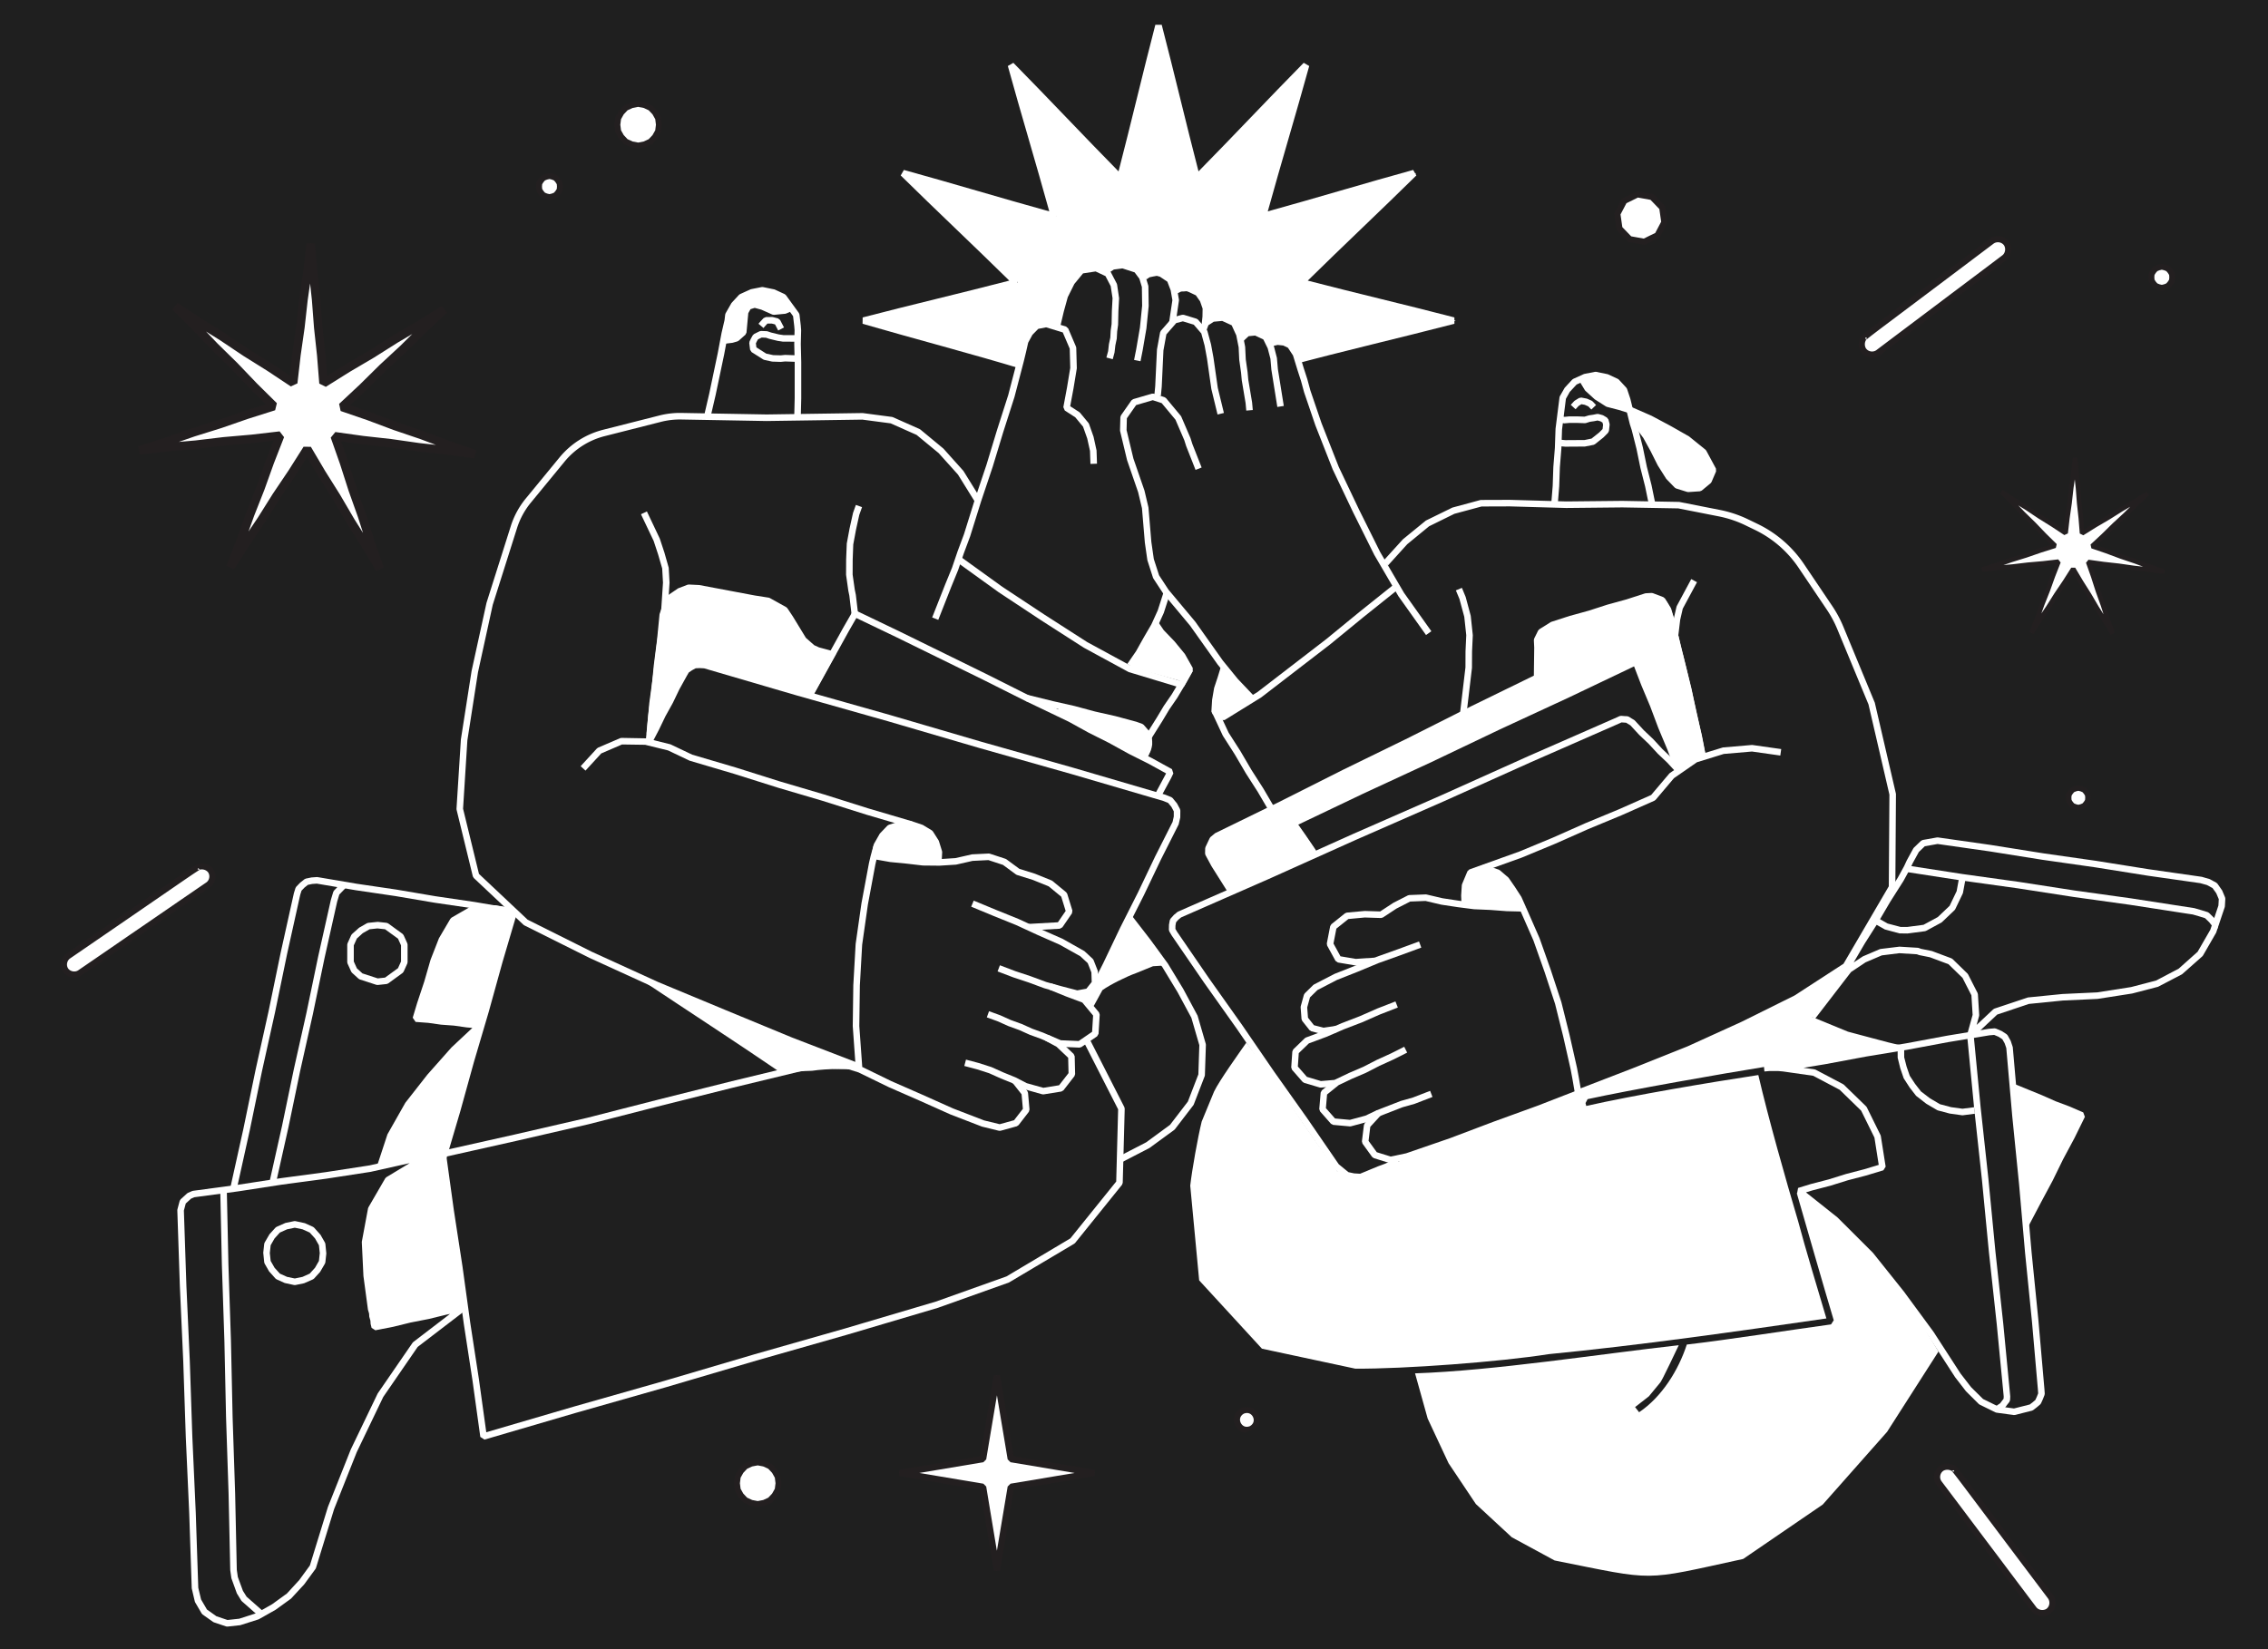 <svg xmlns="http://www.w3.org/2000/svg" viewBox="0 0 1100 800" width="1100" height="800"><path fill="#1F1F1F" d="M0 0h1100v800H0z"/><g transform="translate(407.0 7.0) rotate(0.0 154.5 148.0) scale(1.064 1.064)"><svg width="290.318" height="278.318" viewBox="0 0 290.318 278.318"><g fill="#FFF"><path d="M49.21 77.755c-6.083-1.886-13.092-3.733-19.101-5.411 16.88 16.637 34.466 33.085 51.373 49.802-22.858 5.991-46.529 11.484-69.392 17.454 24.952 7.225 49.845 13.693 74.799 21.272-7.701 28.101-16.425 56.809-24.153 84.841 20.508-20.806 41.033-42.744 61.574-63.517 7.403 28.261 14.21 57.522 21.566 85.795 7.357-28.273 14.164-57.534 21.566-85.795 20.542 20.773 41.067 42.711 61.574 63.517-7.918-28.713-16.817-57.953-24.661-86.688 23.295-6.345 51.839-12.977 76.715-19.437-22.867-5.951-46.534-11.456-69.392-17.443 16.801-16.614 34.545-33.216 51.374-49.802-22.779 6.28-46.028 13.346-68.817 19.59 6.243-22.789 13.309-46.038 19.59-68.817-16.587 16.828-33.188 34.572-49.802 51.373-5.988-22.858-11.493-46.525-17.443-69.392-5.951 22.867-11.456 46.534-17.443 69.392-16.613-16.799-33.215-34.543-49.801-51.372 6.28 22.779 13.346 46.028 19.59 68.817-16.54-4.589-33.127-9.384-49.716-14.179z"/><path d="M146.329 268.369h-2.904c-6.935-26.622-13.967-56.632-20.899-83.243-19.305 19.58-40.406 42.055-59.72 61.641l-2.516-1.452c7.385-26.813 16.397-56.613 23.764-83.422-23.322-7.09-50.033-14.076-73.382-20.852l.04-2.892c21.367-5.585 45.479-11.231 66.842-16.787-15.724-15.488-33.775-32.446-49.498-47.949l1.452-2.515c21.291 5.865 44.997 13.019 66.273 18.891-5.873-21.274-13.027-44.986-18.893-66.273l2.516-1.452c15.506 15.724 32.459 33.772 47.948 49.497 5.552-21.36 11.211-45.473 16.776-66.84h2.904c5.566 21.371 11.223 45.478 16.775 66.84 15.488-15.723 32.445-33.775 47.948-49.497l2.515 1.452c-5.865 21.291-13.018 44.997-18.892 66.273 21.275-5.872 44.986-13.028 66.274-18.892l1.452 2.515c-15.725 15.505-33.774 32.458-49.498 47.949 21.36 5.552 45.472 11.211 66.84 16.776v2.903c-24.006 6.252-51.263 12.548-75.245 19.047 7.498 27.411 16.715 57.83 24.26 85.227l-2.516 1.452c-19.316-19.589-40.414-42.059-59.72-61.641-6.927 26.61-13.963 56.625-20.896 83.244zm-24.086-87.226 2.519.675c6.707 25.592 13.555 54.596 20.115 80.204 6.56-25.604 13.411-54.617 20.115-80.204l2.519-.675c18.603 18.811 39.037 40.504 57.522 59.401-7.172-25.632-15.809-54.387-22.837-80.083-.894-.571-1.289-2.084.385-2.759l-.005-.021c22.665-6.149 48.836-12.322 71.526-18.092-20.346-5.186-43.473-10.67-63.801-15.992l-.675-2.518c14.946-14.778 32.227-31.084 47.257-45.75-20.213 5.682-42.983 12.497-63.249 18.051l-1.844-1.843c5.555-20.271 12.368-43.033 18.051-63.25-14.663 15.027-30.976 32.313-45.749 47.257l-2.519-.675c-5.325-20.332-10.806-43.452-15.992-63.802-5.186 20.346-10.671 43.473-15.992 63.802l-2.519.675c-14.777-14.947-31.084-32.228-45.75-47.258 5.683 20.213 12.497 42.983 18.051 63.25l-1.844 1.843c-20.27-5.555-43.033-12.368-63.249-18.051 15.028 14.664 32.314 30.979 47.259 45.752l-.677 2.517c-20.441 5.357-43.664 10.844-64.118 16.081 21.925 6.226 47.675 13.1 69.572 19.756l1.02 1.834c-6.968 25.438-15.513 53.894-22.614 79.275 18.484-18.892 38.923-40.593 57.523-59.4z"/></g></svg></g><g transform="translate(298.0 49.0) rotate(0.0 11.5 11.5) scale(0.955 0.95)"><svg width="24.083" height="24.22" viewBox="0 0 24.083 24.22"><path d="M12.041 22.72c-.095 0-.189-.009-.283-.027l-2.791-.537a1.468 1.468 0 0 1-.349-.113l-2.576-1.198a1.502 1.502 0 0 1-.463-.334l-1.943-2.073a1.527 1.527 0 0 1-.215-.295l-1.385-2.482a1.518 1.518 0 0 1-.18-.549l-.346-2.821a1.486 1.486 0 0 1 0-.365l.346-2.821c.024-.193.085-.379.179-.548l1.384-2.481c.061-.105.133-.204.217-.294L5.58 3.709c.131-.14.287-.253.462-.334l2.576-1.198c.11-.052.228-.09.349-.113l2.791-.537a1.507 1.507 0 0 1 .566 0l2.79.537c.121.023.237.061.349.113l2.577 1.198c.174.081.331.194.463.334l1.943 2.073c.083.089.156.188.216.295l1.384 2.482c.094.169.154.355.179.547l.347 2.821c.015.122.015.245 0 .366l-.347 2.821a1.512 1.512 0 0 1-.179.547l-1.384 2.481a1.575 1.575 0 0 1-.216.295l-1.943 2.073c-.132.14-.288.254-.463.334l-2.577 1.198a1.515 1.515 0 0 1-.349.113l-2.79.537a1.407 1.407 0 0 1-.283.028z" fill="#fff"/><path d="m12.041 3 2.791.538 2.577 1.197 1.943 2.073 1.384 2.481.347 2.821-.347 2.82-1.384 2.481-1.943 2.073-2.577 1.198-2.791.537-2.791-.537-2.577-1.198-1.943-2.073-1.384-2.482L3 12.11l.347-2.82L4.73 6.808l1.943-2.073L9.25 3.537zm0-3c-.19 0-.38.018-.568.054l-2.79.538a2.987 2.987 0 0 0-.697.225L5.409 2.015a2.994 2.994 0 0 0-.924.669L2.542 4.756a3.018 3.018 0 0 0-.432.591L.727 7.829c-.189.338-.31.71-.357 1.095l-.347 2.821c-.03.243-.03.489 0 .732l.347 2.82c.047.384.169.756.357 1.095l1.384 2.482c.119.214.264.413.432.591l1.943 2.073c.262.28.576.507.924.668l2.577 1.198c.223.104.457.179.698.226l2.791.537a3 3 0 0 0 1.134 0l2.791-.537a3.01 3.01 0 0 0 .698-.225l2.577-1.198c.348-.162.662-.389.924-.669l1.943-2.073c.167-.179.312-.377.431-.591l1.384-2.481c.189-.338.31-.71.357-1.095l.347-2.82a2.98 2.98 0 0 0 0-.731l-.347-2.821a2.997 2.997 0 0 0-.358-1.096l-1.384-2.481a3.007 3.007 0 0 0-.431-.59l-1.943-2.073a3.002 3.002 0 0 0-.925-.669L16.097.82A2.987 2.987 0 0 0 15.4.595L12.609.057A2.792 2.792 0 0 0 12.041 0z" fill="#231f20"/></svg></g><g transform="translate(67.0 118.0) rotate(0.0 82.0 79.5) scale(1.381 1.376)"><svg width="118.74" height="115.545" viewBox="0 0 118.74 115.545"><path d="m84.854 114.781-5.054-8.529-5.224-8.34-4.954-8.499-5.226-8.344-5.024-8.542-5.314 8.417-5.511 8.214-5.248 8.381-5.514 8.218-5.351 8.415 3.57-9.288 3.318-9.303 3.609-9.19 3.319-9.306 3.6-9.272-9.9 1.149-9.867.869-9.832 1.179-9.87.87-9.922 1.118 9.507-3.052 9.36-3.259 9.456-2.962 9.364-3.261 9.513-3.019-7.032-6.984-6.792-7.132-7.012-6.91-6.794-7.134-7.022-7.02 8.284 5.482 8.355 5.238 8.182 5.497 8.357 5.24 8.263 5.506 1.132-9.857 1.398-9.761 1.087-9.797 1.398-9.765L60.629.176l.824 9.887 1.058 9.791.746 9.817 1.058 9.795.79 9.886 8.444-5.309 8.534-5.041 8.369-5.305 8.537-5.043 8.477-5.291-7.258 6.849-7.036 6.971-7.25 6.744-7.039 6.974-7.277 6.821 9.397 3.238 9.245 3.475 9.347 3.181 9.248 3.477 9.404 3.275-9.874-1.348-9.831-1.098-9.788-1.407-9.835-1.099-9.865-1.38 3.275 9.346 2.993 9.375 3.288 9.272 2.995 9.378z" fill="#fff"/><path d="m83.564 115.546-5.054-8.529-5.204-8.309-4.979-8.54-5.201-8.303-3.798-6.457-4 6.336-5.534 8.249-5.222 8.342-5.539 8.257-5.331 8.384-2.666-1.343 3.57-9.287 3.305-9.268 3.626-9.235 3.303-9.262 2.714-6.991-7.429.862-9.908.873L20.43 72.5l-9.917.874-9.886 1.115L0 71.57l9.507-3.052 9.326-3.248 9.5-2.977 9.319-3.246 7.193-2.283-5.275-5.239-6.821-7.161-6.979-6.877-6.828-7.168-6.996-6.993 1.888-2.312 8.284 5.482 8.323 5.218 8.222 5.524 8.318 5.214 6.256 4.169.852-7.42 1.403-9.802 1.082-9.75 1.404-9.812L59.14 0l2.984.052.824 9.887 1.054 9.755.751 9.864 1.054 9.747.597 7.46 6.348-3.991 8.57-5.063 8.328-5.281 8.578-5.068 8.445-5.271 1.824 2.363-7.257 6.848-7.01 6.946-7.284 6.777-7.005 6.941-5.492 5.148 7.044 2.427 9.284 3.49 9.302 3.165 9.293 3.493 9.369 3.262-.696 2.903-9.874-1.348-9.794-1.094-9.835-1.413-9.788-1.092-7.469-1.045 2.461 7.024 3.007 9.414 3.273 9.227 3.01 9.423 3.238 9.339zm-25.46-43.82 2.561.04 5.024 8.542 5.203 8.308 4.979 8.54 3.108 4.962-1.799-5.633-3.273-9.227-3.009-9.42-3.261-9.307 1.624-1.981 9.865 1.38 9.793 1.093 9.835 1.413 5.804.648-5.492-2.064-9.302-3.165-9.29-3.491-9.358-3.224-.537-2.513 7.277-6.821 7.009-6.945 7.284-6.777 4.121-4.083-5.056 2.987-8.328 5.281-8.575 5.066-8.408 5.287-2.294-1.15-.79-9.886-1.054-9.753-.751-9.864-.627-5.8-.838 5.857-1.082 9.75-1.403 9.808-1.126 9.816-2.322 1.077-8.263-5.507-8.322-5.217-8.222-5.524-4.964-3.111 4.063 4.266 6.979 6.877 6.825 7.165 7.003 6.954-.603 2.494-9.513 3.02-9.324 3.247-9.5 2.977-5.492 1.913 5.837-.514 9.784-1.174 9.914-.874 9.859-1.145 1.571 2.033-3.6 9.272-3.305 9.267-3.626 9.235-1.951 5.472 3.286-4.898 5.222-8.342 5.537-8.254z" fill="#231f20"/></svg></g><g transform="translate(435.0 666.0) rotate(0.0 48.5 48.5) scale(1.012 1.012)"><svg width="95.895" height="95.895" viewBox="0 0 95.895 95.895"><path d="m47.947 1.222.033.278.032.274.033.276.034.282.033.282.034.282.058.266.057.261.058.263.059.269.059.269.059.269.025.271.024.268.024.269.025.274.025.275.025.276.058.266.058.262.058.265.059.269.059.271.06.27.024.272.025.267.024.27.025.275.025.276.025.276.068.26.068.256.067.258.07.264.069.264.07.264.034.266.034.262.035.264.035.269.035.271.035.27.068.26.068.256.068.258.069.264.069.264.07.264.035.267.034.264.035.265.035.27.035.271.036.272.068.26.068.257.068.259.069.264.07.265.069.265.021.268.021.264.021.266.021.271.022.272.021.273.055.262.054.259.055.26.055.266.056.267.056.267.021.268.021.264.021.266.021.271.021.272.022.273.055.263.054.26.055.262.055.266.056.268.056.268.021.269.021.264.021.267.022.272.021.273.022.273.068.26.068.256.068.259.069.263.069.264.07.264.034.267.034.262.035.264.035.27.035.27.035.27.069.26.067.257.068.258.069.264.07.264.069.264.035.267.034.264.035.265.035.27.036.272.035.271.069.261.067.257.068.259.069.264.07.265.07.265.022.27.021.266.022.268.023.274.022.274.023.274.055.265.056.26.055.263.057.268.056.268.057.269.022.27.022.266.022.268.022.274.023.274.022.274.056.266.055.262.056.263.057.269.057.27.056.27.025.275.024.272.025.273.024.279.025.279.025.28.275.024.27.024.273.025.278.024.279.025.278.025.265.056.26.055.262.055.268.057.269.057.268.056.27.022.266.022.268.022.273.022.274.023.274.022.266.056.261.055.264.056.269.057.269.057.27.056.27.023.267.021.268.022.274.023.275.022.275.023.26.068.256.068.258.067.264.07.264.069.264.069.266.035.262.034.264.035.27.035.27.035.27.035.26.068.257.068.258.068.263.069.264.069.264.07.267.035.264.034.265.034.27.036.272.035.271.036.26.068.258.068.258.067.264.07.265.069.265.07.268.021.264.021.266.021.271.021.273.022.272.021.262.055.259.054.261.054.265.056.267.056.267.056.268.021.264.02.266.021.271.022.273.021.272.022.263.055.26.054.262.055.267.055.267.056.268.056.269.021.265.021.266.021.272.022.273.021.273.022.26.068.257.068.258.067.263.07.264.069.265.069.266.035.262.034.264.035.27.035.27.035.27.035.261.069.256.067.258.068.264.069.264.07.264.069.267.035.264.034.265.035.271.035.271.036.271.035.261.068.257.068.259.068.264.069.265.07.265.069.271.025.267.024.269.024.275.025.275.025.276.025.265.058.262.058.263.058.269.059.269.059.27.059.271.024.267.025.27.024.274.025.276.025.275.025.267.058.262.058.265.058.269.059.271.059.271.059.279.033.275.033.276.033.283.033.283.033.283.034-.278.033-.274.032-.276.033-.281.034-.283.033-.282.034-.265.058-.262.057-.263.058-.268.059-.27.059-.269.059-.271.025-.267.024-.269.024-.275.025-.275.025-.275.025-.267.058-.262.058-.264.058-.27.059-.27.059-.271.06-.271.024-.268.025-.27.024-.275.025-.276.025-.276.025-.26.068-.256.068-.258.067-.263.07-.264.069-.264.07-.266.034-.263.034-.264.035-.269.035-.27.035-.271.035-.26.068-.256.068-.258.068-.264.069-.264.069-.264.07-.267.035-.263.034-.265.035-.271.035-.271.035-.271.036-.261.068-.257.068-.259.068-.264.069-.265.07-.264.069-.268.021-.265.021-.266.021-.271.021-.272.022-.272.021-.263.055-.259.054-.26.055-.266.055-.267.056-.266.056-.268.021-.265.021-.265.021-.272.021-.272.021-.272.022-.264.055-.26.054-.261.055-.267.055-.268.056-.268.056-.268.021-.265.021-.267.021-.272.022-.273.021-.272.022-.261.068-.256.068-.258.068-.264.069-.264.069-.264.07-.266.034-.263.034-.264.035-.269.035-.271.035-.27.035-.26.069-.257.067-.258.068-.263.069-.265.07-.264.069-.267.035-.263.034-.266.035-.27.035-.271.036-.272.035-.261.069-.257.067-.259.068-.264.069-.265.07-.265.07-.27.022-.266.021-.268.022-.273.023-.274.022-.275.023-.264.055-.261.056-.262.055-.268.057-.269.056-.269.057-.27.022-.266.022-.268.022-.274.022-.274.023-.274.022-.266.056-.262.055-.263.056-.269.057-.27.057-.269.056-.276.025-.271.024-.273.025-.279.024-.28.025-.28.025-.024.275-.024.27-.024.273-.025.278-.025.279-.025.278-.056.265-.055.26-.055.262-.057.268-.056.269-.057.268-.022.27-.022.266-.022.268-.022.273-.022.274-.023.274-.056.266-.055.261-.056.264-.056.269-.057.269-.057.27-.022.27-.022.267-.022.268-.022.274-.023.275-.022.275-.069.26-.067.256-.068.258-.069.264-.07.264-.069.264-.035.266-.034.262-.034.264-.035.27-.036.27-.035.27-.068.26-.067.257-.068.258-.07.263-.069.264-.069.264-.035.267-.035.264-.034.265-.035.27-.036.272-.035.271-.069.26-.067.258-.068.258-.07.264-.069.265-.07.265-.021.268-.021.264-.02.266-.022.271-.021.273-.022.272-.055.262-.054.259-.054.261-.056.265-.056.267-.055.267-.021.268-.021.264-.021.266-.021.271-.022.273-.021.272-.055.263-.055.26-.054.262-.056.267-.056.267-.056.268-.021.269-.021.265-.021.266-.021.272-.022.273-.021.273-.069.26-.067.257-.068.258-.069.263-.07.264-.069.265-.035.266-.034.262-.034.264-.035.27-.036.27-.035.27-.068.261-.068.256-.068.258-.069.264-.069.264-.07.264-.035.267-.034.264-.034.265-.036.271-.035.271-.036.271-.068.261-.068.257-.068.259-.069.264-.07.265-.069.265-.025.271-.024.267-.024.269-.025.275-.025.275-.025.276-.058.265-.057.262-.058.263-.059.269-.059.269-.06.27-.024.271-.024.267-.025.27-.024.274-.025.276-.025.275-.059.267-.057.262-.058.265-.059.269-.06.271-.059.271-.033.279-.033.275-.032.276-.034.283-.033.283-.034.283-.033-.278-.032-.274-.033-.276-.033-.281-.034-.283-.033-.282-.059-.265-.057-.262-.058-.263-.059-.268-.059-.27-.059-.269-.025-.271-.024-.267-.024-.269-.025-.275-.025-.275-.025-.275-.058-.267-.058-.262-.058-.264-.059-.27-.059-.27-.06-.271-.024-.271-.024-.268-.025-.27-.025-.275-.025-.276-.025-.276-.068-.26-.067-.256-.068-.258-.069-.263-.07-.264-.069-.264-.035-.266-.034-.263-.034-.264-.035-.269-.036-.27-.035-.271-.068-.26-.068-.256-.067-.258-.07-.264-.069-.264-.07-.264-.034-.267-.035-.263-.034-.265-.036-.271-.035-.271-.035-.271-.069-.261-.067-.257-.068-.259-.07-.264-.069-.265-.07-.264-.021-.268-.021-.265-.021-.266-.021-.271-.021-.272-.022-.272-.055-.263-.054-.259-.054-.26-.056-.266-.056-.267-.055-.266-.022-.268-.02-.265-.021-.265-.022-.272-.021-.272-.021-.272-.055-.264-.055-.26-.054-.261-.056-.267-.056-.268-.056-.268-.021-.268-.021-.265-.021-.267-.022-.272-.021-.273-.022-.272-.068-.261-.067-.256-.068-.258-.069-.264-.07-.264-.069-.264-.035-.266-.034-.263-.035-.264-.035-.269-.035-.271-.035-.27-.068-.26-.068-.257-.068-.258-.069-.263-.069-.265-.07-.264-.035-.267-.034-.263-.035-.266-.035-.27-.035-.271-.036-.272-.068-.261-.068-.257-.068-.259-.069-.264-.07-.265-.069-.265-.022-.27-.022-.266-.022-.268-.022-.273-.023-.274-.022-.275-.056-.264-.055-.261-.056-.262-.056-.268-.057-.269-.057-.269-.022-.27-.022-.266-.022-.268-.022-.274-.022-.274-.023-.274-.056-.266-.055-.262-.056-.263-.056-.269-.057-.27-.057-.269-.025-.276-.024-.271-.024-.273-.025-.279-.025-.28-.025-.28-.275-.024-.27-.024-.272-.024-.278-.025-.279-.025-.279-.025-.264-.056-.261-.055-.262-.055-.268-.057-.268-.056-.269-.057-.27-.022-.266-.022-.268-.022-.273-.022-.274-.022-.274-.023-.265-.056-.262-.055-.263-.056-.269-.056-.27-.057-.269-.057-.271-.022-.267-.022-.268-.022-.274-.022-.275-.023-.274-.022-.26-.069-.257-.067-.258-.068-.263-.069-.264-.07-.265-.069-.266-.035-.262-.034-.264-.034-.269-.035-.271-.036-.27-.035-.26-.068-.256-.067-.258-.068-.264-.07-.264-.069-.264-.069-.267-.035-.263-.035-.265-.034-.271-.035-.271-.036-.271-.035-.261-.069-.257-.067-.259-.068-.264-.07-.265-.069-.265-.07-.268-.021-.264-.021-.266-.02-.271-.022-.272-.021-.272-.022-.263-.055-.259-.054-.26-.054-.266-.056-.267-.056-.266-.055-.268-.021-.265-.021-.266-.021-.271-.021-.272-.022-.272-.021-.264-.055-.26-.055-.261-.054-.267-.056-.268-.056-.268-.056-.268-.021-.265-.021-.267-.021-.272-.021-.273-.022-.273-.021-.26-.069-.256-.067-.258-.068-.264-.069-.264-.07-.264-.069-.266-.035-.263-.034-.264-.034-.269-.035-.271-.036-.27-.035-.26-.068-.257-.068-.258-.068-.263-.069-.265-.069-.264-.07-.267-.035-.264-.034-.265-.034-.27-.036-.272-.035-.271-.036-.261-.068-.257-.068-.259-.068-.264-.069-.265-.07-.264-.069-.272-.025-.267-.024-.269-.024-.275-.025-.275-.025-.275-.025-.266-.058-.261-.057-.264-.058-.268-.059-.27-.059-.269-.06-.272-.024-.267-.024-.269-.025-.275-.024-.275-.025-.276-.025-.266-.059-.263-.057-.264-.058-.27-.059-.271-.06-.27-.059-.279-.033-.275-.033-.277-.032-.282-.034-.284-.033-.283-.034.278-.033.274-.032.276-.033.282-.033.282-.034.282-.033.266-.059.261-.057.263-.058.269-.059.269-.059.269-.059.271-.025.268-.024.269-.024.274-.025.275-.025.276-.025.266-.058.262-.058.265-.058.269-.059.271-.059.27-.06.272-.024.267-.024.27-.025.275-.025.276-.025.276-.025.26-.068.256-.067.258-.068.264-.069.264-.07.264-.069.266-.035.262-.034.264-.034.269-.035.271-.036.27-.035.26-.068.256-.068.258-.067.264-.07.264-.069.264-.07.267-.034.264-.035.265-.034.27-.036.271-.035.272-.035.26-.069.257-.067.259-.068.264-.07.265-.069.265-.07.268-.021.264-.021.266-.021.271-.021.272-.021.273-.022.262-.055.259-.054.26-.054.266-.056.267-.056.267-.055.268-.022.264-.02.266-.021.271-.022.272-.021.273-.021.263-.055.26-.055.262-.054.266-.056.268-.056.268-.056.269-.021.264-.021.267-.021.272-.022.273-.021.273-.022.26-.068.256-.067.259-.068.263-.069.264-.07.264-.069.267-.035.262-.034.264-.035.27-.035.27-.035.27-.035.26-.068.257-.068.258-.068.264-.069.264-.069.264-.07.267-.035.264-.034.265-.035.27-.035.272-.035.271-.036.261-.068.257-.068.259-.068.264-.069.265-.07.265-.069.27-.022.266-.022.268-.022.274-.022.274-.023.274-.022.265-.056.26-.055.263-.056.268-.056.268-.057.269-.057.27-.022.266-.022.268-.022.274-.022.274-.022.274-.023.266-.056.262-.055.263-.056.269-.056.27-.057.27-.057.275-.025.272-.024.273-.024.279-.025.279-.025.28-.025.024-.275.024-.27.025-.272.024-.278.025-.279.025-.279.056-.264.055-.261.055-.262.057-.268.057-.268.056-.269.022-.27.022-.266.022-.268.022-.273.023-.274.022-.274.056-.265.055-.262.056-.263.057-.269.057-.27.056-.269.023-.271.021-.267.022-.268.023-.274.022-.275.023-.274.068-.26.068-.257.067-.258.07-.263.069-.264.069-.265.035-.266.034-.262.035-.264.035-.269.035-.271.035-.27.068-.26.068-.256.068-.258.069-.264.069-.264.07-.264.035-.267.034-.263.034-.265.036-.271.035-.271.036-.271.068-.261.068-.257.067-.259.07-.264.069-.265.07-.265.021-.268.021-.264.021-.266.021-.271.022-.272.021-.272.055-.263.054-.259.054-.26.056-.266.056-.267.056-.266.021-.268.02-.265.021-.266.022-.271.021-.272.022-.272.055-.264.054-.26.055-.261.055-.267.056-.268.056-.268.021-.268.021-.265.021-.267.022-.272.021-.273.022-.273.068-.26.068-.256.067-.258.07-.264.069-.264.069-.264.035-.266.034-.263.035-.264.035-.269.035-.271.035-.27.069-.26.067-.257.068-.258.069-.264.07-.264.069-.264.035-.267.034-.264.035-.265.035-.27.036-.272.035-.271.068-.261.068-.257.068-.259.069-.264.07-.265.069-.265.025-.271.024-.267.024-.269.025-.275.025-.275.025-.275.058-.266.058-.261.058-.264.059-.269.059-.269.059-.27.024-.271.025-.267.024-.269.025-.275.025-.275.025-.276.058-.266.058-.263.058-.264.059-.27.059-.271.059-.271.033-.278.033-.275.033-.277.033-.283.033-.283z" fill="#fff"/><path d="m46.459 94.851-6.531-38.884-38.882-6.529-.001-2.979 38.883-6.531 6.529-38.882 2.979-.002 6.531 38.884 38.882 6.529.001 2.979-38.883 6.531-6.529 38.882zm1.356-10.175.132.504 5.143-30.729 1.361-1.361 30.729-5.142-30.729-5.143-1.361-1.361-5.142-30.728-5.143 30.728-1.361 1.361-30.729 5.142 30.728 5.143 1.361 1.361z" fill="#231f20"/></svg></g><g transform="translate(757.0 85.0) rotate(63.95 19.5 38.0) translate(0.0 0.0) scale(0.983 0.977)"><svg width="37.635" height="46.038" viewBox="0 0 37.635 46.038"><path d="m23.945 13.388.025-3.65L21.805 6.8l-2.127-2.966-3.477-1.108-3.464-1.146-3.465 1.146-3.477 1.109L3.668 6.8 1.503 9.738l.025 3.65-.025 3.65 2.165 2.939 2.127 2.965 3.477 1.109 3.465 1.146 3.465-1.146 3.476-1.109 2.127-2.966 2.165-2.938z" fill="#fff"/><path d="m12.737 26.777-7.87-2.556L0 17.527l.029-4.149L0 9.25l4.866-6.693L12.737 0l7.871 2.556 4.866 6.693-.028 4.139.028 4.138-4.866 6.693zm-6.012-5.113 6.012 1.953 6.012-1.953 3.718-5.114-.021-3.172.021-3.152-3.718-5.114-6.012-1.952-6.012 1.953-3.718 5.114.022 3.151-.022 3.172z" fill="#231f20"/><path d="M38.172 71.381c-.354-6.497-9.52-6.495-9.873 0 .354 6.497 9.519 6.495 9.873 0z" fill="#fff"/><path d="M33.236 77.753c-3.027 0-6.21-2.16-6.435-6.29V71.3c.225-4.129 3.407-6.29 6.434-6.291 3.027 0 6.21 2.16 6.435 6.29v.163c-.225 4.13-3.407 6.291-6.434 6.291zm-3.435-6.372c.173 2.487 1.951 3.372 3.434 3.372 1.484 0 3.261-.885 3.434-3.372-.173-2.487-1.951-3.372-3.434-3.372-1.484 0-3.262.886-3.434 3.372z" fill="#231f20"/></svg></g><g transform="translate(38.0 410.0) rotate(18.687 29.0 36.5) scale(0.99 0.98)"><svg width="58.606" height="74.504" viewBox="0 0 58.606 74.504"><path d="M2.414 65.031a32306.161 32306.161 0 0 0 36.537-49.257c.298-.363 10.144-13.85 10.263-13.424 1.742-1.148 4.212-1.14 5.931.06l-.012.016.012-.016-.012.016.012-.016-.012.016c2.154 1.628 2.601 4.843 1.058 7.042-8.166 10.952-19.25 25.979-27.416 36.929a8250.725 8250.725 0 0 1-18.272 24.634c-1.602 2.15-4.861 2.603-7.042 1.058l.012-.016-.013.016.012-.016-.012.016.012-.016C1.308 70.46.879 67.22 2.414 65.031z" fill="#fff"/><path d="M6.404 74.504a6.572 6.572 0 0 1-3.81-1.191l-.008-.05-.01.013c-2.768-2.063-3.404-6.233-1.39-9.106l.024-.034a32303.849 32303.849 0 0 0 36.536-49.255c.126-.161.577-.774 1.243-1.675C46.212 3.425 47.812 1.258 48.738.884c2.234-1.275 5.165-1.171 7.267.296l.013.078.021-.028c2.798 2.115 3.418 6.197 1.382 9.1-4.11 5.512-8.923 12.008-13.737 18.503a8032.353 8032.353 0 0 1-13.706 18.461 8294.384 8294.384 0 0 1-18.272 24.634c-1.252 1.679-3.27 2.576-5.302 2.576zm-2.031-3.607c1.544 1.056 3.833.707 4.927-.762a8473.522 8473.522 0 0 0 18.269-24.628c4.085-5.478 8.895-11.969 13.705-18.46A7960.057 7960.057 0 0 1 54.991 8.572c1.075-1.534.739-3.816-.76-4.949l-.004-.025c-1.209-.804-2.958-.805-4.186.004l-.009-.002c-1.086 1.172-6.736 8.822-8.63 11.388-.737.997-1.227 1.659-1.291 1.737a31546.158 31546.158 0 0 1-36.48 49.183c-1.075 1.552-.733 3.867.738 4.963zm44.6-67.694-.166.584c.533.147.976-.031 1.209-.193z" fill="#231f20"/></svg></g><g transform="translate(997.0 710.0) rotate(0.0 -29.5 37.0) scale(-1.007 0.993)"><svg width="58.606" height="74.504" viewBox="0 0 58.606 74.504"><path d="M2.414 65.031a32306.161 32306.161 0 0 0 36.537-49.257c.298-.363 10.144-13.85 10.263-13.424 1.742-1.148 4.212-1.14 5.931.06l-.012.016.012-.016-.012.016.012-.016-.012.016c2.154 1.628 2.601 4.843 1.058 7.042-8.166 10.952-19.25 25.979-27.416 36.929a8250.725 8250.725 0 0 1-18.272 24.634c-1.602 2.15-4.861 2.603-7.042 1.058l.012-.016-.013.016.012-.016-.012.016.012-.016C1.308 70.46.879 67.22 2.414 65.031z" fill="#fff"/><path d="M6.404 74.504a6.572 6.572 0 0 1-3.81-1.191l-.008-.05-.01.013c-2.768-2.063-3.404-6.233-1.39-9.106l.024-.034a32303.849 32303.849 0 0 0 36.536-49.255c.126-.161.577-.774 1.243-1.675C46.212 3.425 47.812 1.258 48.738.884c2.234-1.275 5.165-1.171 7.267.296l.013.078.021-.028c2.798 2.115 3.418 6.197 1.382 9.1-4.11 5.512-8.923 12.008-13.737 18.503a8032.353 8032.353 0 0 1-13.706 18.461 8294.384 8294.384 0 0 1-18.272 24.634c-1.252 1.679-3.27 2.576-5.302 2.576zm-2.031-3.607c1.544 1.056 3.833.707 4.927-.762a8473.522 8473.522 0 0 0 18.269-24.628c4.085-5.478 8.895-11.969 13.705-18.46A7960.057 7960.057 0 0 1 54.991 8.572c1.075-1.534.739-3.816-.76-4.949l-.004-.025c-1.209-.804-2.958-.805-4.186.004l-.009-.002c-1.086 1.172-6.736 8.822-8.63 11.388-.737.997-1.227 1.659-1.291 1.737a31546.158 31546.158 0 0 1-36.48 49.183c-1.075 1.552-.733 3.867.738 4.963zm44.6-67.694-.166.584c.533.147.976-.031 1.209-.193z" fill="#231f20"/></svg></g><g transform="translate(356.0 708.0) rotate(0.0 11.5 11.5) scale(0.955 0.95)"><svg width="24.083" height="24.22" viewBox="0 0 24.083 24.22"><path d="M12.041 22.72c-.095 0-.189-.009-.283-.027l-2.791-.537a1.468 1.468 0 0 1-.349-.113l-2.576-1.198a1.502 1.502 0 0 1-.463-.334l-1.943-2.073a1.527 1.527 0 0 1-.215-.295l-1.385-2.482a1.518 1.518 0 0 1-.18-.549l-.346-2.821a1.486 1.486 0 0 1 0-.365l.346-2.821c.024-.193.085-.379.179-.548l1.384-2.481c.061-.105.133-.204.217-.294L5.58 3.709c.131-.14.287-.253.462-.334l2.576-1.198c.11-.052.228-.09.349-.113l2.791-.537a1.507 1.507 0 0 1 .566 0l2.79.537c.121.023.237.061.349.113l2.577 1.198c.174.081.331.194.463.334l1.943 2.073c.083.089.156.188.216.295l1.384 2.482c.094.169.154.355.179.547l.347 2.821c.015.122.015.245 0 .366l-.347 2.821a1.512 1.512 0 0 1-.179.547l-1.384 2.481a1.575 1.575 0 0 1-.216.295l-1.943 2.073c-.132.14-.288.254-.463.334l-2.577 1.198a1.515 1.515 0 0 1-.349.113l-2.79.537a1.407 1.407 0 0 1-.283.028z" fill="#fff"/><path d="m12.041 3 2.791.538 2.577 1.197 1.943 2.073 1.384 2.481.347 2.821-.347 2.82-1.384 2.481-1.943 2.073-2.577 1.198-2.791.537-2.791-.537-2.577-1.198-1.943-2.073-1.384-2.482L3 12.11l.347-2.82L4.73 6.808l1.943-2.073L9.25 3.537zm0-3c-.19 0-.38.018-.568.054l-2.79.538a2.987 2.987 0 0 0-.697.225L5.409 2.015a2.994 2.994 0 0 0-.924.669L2.542 4.756a3.018 3.018 0 0 0-.432.591L.727 7.829c-.189.338-.31.71-.357 1.095l-.347 2.821c-.03.243-.03.489 0 .732l.347 2.82c.047.384.169.756.357 1.095l1.384 2.482c.119.214.264.413.432.591l1.943 2.073c.262.28.576.507.924.668l2.577 1.198c.223.104.457.179.698.226l2.791.537a3 3 0 0 0 1.134 0l2.791-.537a3.01 3.01 0 0 0 .698-.225l2.577-1.198c.348-.162.662-.389.924-.669l1.943-2.073c.167-.179.312-.377.431-.591l1.384-2.481c.189-.338.31-.71.357-1.095l.347-2.82a2.98 2.98 0 0 0 0-.731l-.347-2.821a2.997 2.997 0 0 0-.358-1.096l-1.384-2.481a3.007 3.007 0 0 0-.431-.59l-1.943-2.073a3.002 3.002 0 0 0-.925-.669L16.097.82A2.987 2.987 0 0 0 15.4.595L12.609.057A2.792 2.792 0 0 0 12.041 0z" fill="#231f20"/></svg></g><g transform="translate(961.0 222.0) rotate(0.0 44.5 43.0) scale(0.75 0.744)"><svg width="118.74" height="115.545" viewBox="0 0 118.74 115.545"><path d="m84.854 114.781-5.054-8.529-5.224-8.34-4.954-8.499-5.226-8.344-5.024-8.542-5.314 8.417-5.511 8.214-5.248 8.381-5.514 8.218-5.351 8.415 3.57-9.288 3.318-9.303 3.609-9.19 3.319-9.306 3.6-9.272-9.9 1.149-9.867.869-9.832 1.179-9.87.87-9.922 1.118 9.507-3.052 9.36-3.259 9.456-2.962 9.364-3.261 9.513-3.019-7.032-6.984-6.792-7.132-7.012-6.91-6.794-7.134-7.022-7.02 8.284 5.482 8.355 5.238 8.182 5.497 8.357 5.24 8.263 5.506 1.132-9.857 1.398-9.761 1.087-9.797 1.398-9.765L60.629.176l.824 9.887 1.058 9.791.746 9.817 1.058 9.795.79 9.886 8.444-5.309 8.534-5.041 8.369-5.305 8.537-5.043 8.477-5.291-7.258 6.849-7.036 6.971-7.25 6.744-7.039 6.974-7.277 6.821 9.397 3.238 9.245 3.475 9.347 3.181 9.248 3.477 9.404 3.275-9.874-1.348-9.831-1.098-9.788-1.407-9.835-1.099-9.865-1.38 3.275 9.346 2.993 9.375 3.288 9.272 2.995 9.378z" fill="#fff"/><path d="m83.564 115.546-5.054-8.529-5.204-8.309-4.979-8.54-5.201-8.303-3.798-6.457-4 6.336-5.534 8.249-5.222 8.342-5.539 8.257-5.331 8.384-2.666-1.343 3.57-9.287 3.305-9.268 3.626-9.235 3.303-9.262 2.714-6.991-7.429.862-9.908.873L20.43 72.5l-9.917.874-9.886 1.115L0 71.57l9.507-3.052 9.326-3.248 9.5-2.977 9.319-3.246 7.193-2.283-5.275-5.239-6.821-7.161-6.979-6.877-6.828-7.168-6.996-6.993 1.888-2.312 8.284 5.482 8.323 5.218 8.222 5.524 8.318 5.214 6.256 4.169.852-7.42 1.403-9.802 1.082-9.75 1.404-9.812L59.14 0l2.984.052.824 9.887 1.054 9.755.751 9.864 1.054 9.747.597 7.46 6.348-3.991 8.57-5.063 8.328-5.281 8.578-5.068 8.445-5.271 1.824 2.363-7.257 6.848-7.01 6.946-7.284 6.777-7.005 6.941-5.492 5.148 7.044 2.427 9.284 3.49 9.302 3.165 9.293 3.493 9.369 3.262-.696 2.903-9.874-1.348-9.794-1.094-9.835-1.413-9.788-1.092-7.469-1.045 2.461 7.024 3.007 9.414 3.273 9.227 3.01 9.423 3.238 9.339zm-25.46-43.82 2.561.04 5.024 8.542 5.203 8.308 4.979 8.54 3.108 4.962-1.799-5.633-3.273-9.227-3.009-9.42-3.261-9.307 1.624-1.981 9.865 1.38 9.793 1.093 9.835 1.413 5.804.648-5.492-2.064-9.302-3.165-9.29-3.491-9.358-3.224-.537-2.513 7.277-6.821 7.009-6.945 7.284-6.777 4.121-4.083-5.056 2.987-8.328 5.281-8.575 5.066-8.408 5.287-2.294-1.15-.79-9.886-1.054-9.753-.751-9.864-.627-5.8-.838 5.857-1.082 9.75-1.403 9.808-1.126 9.816-2.322 1.077-8.263-5.507-8.322-5.217-8.222-5.524-4.964-3.111 4.063 4.266 6.979 6.877 6.825 7.165 7.003 6.954-.603 2.494-9.513 3.02-9.324 3.247-9.5 2.977-5.492 1.913 5.837-.514 9.784-1.174 9.914-.874 9.859-1.145 1.571 2.033-3.6 9.272-3.305 9.267-3.626 9.235-1.951 5.472 3.286-4.898 5.222-8.342 5.537-8.254z" fill="#231f20"/></svg></g><g transform="translate(1042.0 128.0) rotate(0.0 6.5 6.5) scale(0.957 0.943)"><svg width="13.589" height="13.789" viewBox="0 0 13.589 13.789"><path d="M6.795 12.289c-.119 0-.237-.014-.354-.042l-1.173-.285a1.511 1.511 0 0 1-.216-.07l-1.116-.459a1.492 1.492 0 0 1-.573-.417l-.781-.92a1.383 1.383 0 0 1-.132-.182l-.636-1.027a1.51 1.51 0 0 1-.221-.677l-.09-1.204a1.66 1.66 0 0 1 0-.223l.09-1.204a1.51 1.51 0 0 1 .221-.677l.635-1.027c.039-.064.083-.125.132-.182l.781-.92a1.5 1.5 0 0 1 .573-.417l1.116-.459c.07-.029.143-.052.216-.07l1.173-.285a1.518 1.518 0 0 1 .709 0l1.173.285c.073.018.146.041.216.07l1.116.459c.222.091.419.234.574.417l.78.92c.048.057.092.117.131.181l.635 1.026c.127.205.202.437.221.677l.09 1.204a1.66 1.66 0 0 1 0 .223l-.09 1.204a1.51 1.51 0 0 1-.221.677l-.635 1.027a1.462 1.462 0 0 1-.131.181l-.78.92a1.503 1.503 0 0 1-.574.417l-1.116.459c-.07.029-.143.052-.216.07l-1.173.285a1.42 1.42 0 0 1-.354.045z" fill="#fff"/><path d="m6.794 3 1.173.285 1.116.458.781.92.635 1.027.09 1.204-.09 1.204-.635 1.027-.781.92-1.116.459-1.173.285-1.173-.285-1.116-.459-.781-.92-.634-1.027L3 6.894l.09-1.204.635-1.026.781-.92 1.116-.459zm0-3c-.237 0-.475.028-.707.084L4.914.369A3.011 3.011 0 0 0 4.48.51L3.364.969a3.006 3.006 0 0 0-1.147.834l-.781.92a3.223 3.223 0 0 0-.263.363L.538 4.112a3.01 3.01 0 0 0-.44 1.355l-.09 1.204a3.018 3.018 0 0 0 0 .446l.09 1.204c.036.48.187.945.44 1.355l.635 1.026c.079.127.167.248.264.362l.781.92c.31.366.704.652 1.147.834l1.116.459c.141.058.286.105.433.141l1.173.285a3.02 3.02 0 0 0 1.416 0l1.173-.285c.148-.036.293-.083.433-.141l1.116-.459a2.988 2.988 0 0 0 1.147-.834l.781-.92c.097-.114.185-.235.264-.362l.635-1.026a3.01 3.01 0 0 0 .44-1.355l.09-1.204a3.018 3.018 0 0 0 0-.446l-.09-1.204a3.002 3.002 0 0 0-.44-1.354l-.635-1.027a3.029 3.029 0 0 0-.264-.363l-.781-.92a2.991 2.991 0 0 0-1.148-.834L9.107.51a3.114 3.114 0 0 0-.432-.141L7.502.084A3.026 3.026 0 0 0 6.794 0z" fill="#231f20"/></svg></g><g transform="translate(260.0 84.0) rotate(0.0 6.5 6.5) scale(0.957 0.943)"><svg width="13.589" height="13.789" viewBox="0 0 13.589 13.789"><path d="M6.795 12.289c-.119 0-.237-.014-.354-.042l-1.173-.285a1.511 1.511 0 0 1-.216-.07l-1.116-.459a1.492 1.492 0 0 1-.573-.417l-.781-.92a1.383 1.383 0 0 1-.132-.182l-.636-1.027a1.51 1.51 0 0 1-.221-.677l-.09-1.204a1.66 1.66 0 0 1 0-.223l.09-1.204a1.51 1.51 0 0 1 .221-.677l.635-1.027c.039-.064.083-.125.132-.182l.781-.92a1.5 1.5 0 0 1 .573-.417l1.116-.459c.07-.029.143-.052.216-.07l1.173-.285a1.518 1.518 0 0 1 .709 0l1.173.285c.073.018.146.041.216.07l1.116.459c.222.091.419.234.574.417l.78.92c.048.057.092.117.131.181l.635 1.026c.127.205.202.437.221.677l.09 1.204a1.66 1.66 0 0 1 0 .223l-.09 1.204a1.51 1.51 0 0 1-.221.677l-.635 1.027a1.462 1.462 0 0 1-.131.181l-.78.92a1.503 1.503 0 0 1-.574.417l-1.116.459c-.07.029-.143.052-.216.07l-1.173.285a1.42 1.42 0 0 1-.354.045z" fill="#fff"/><path d="m6.794 3 1.173.285 1.116.458.781.92.635 1.027.09 1.204-.09 1.204-.635 1.027-.781.92-1.116.459-1.173.285-1.173-.285-1.116-.459-.781-.92-.634-1.027L3 6.894l.09-1.204.635-1.026.781-.92 1.116-.459zm0-3c-.237 0-.475.028-.707.084L4.914.369A3.011 3.011 0 0 0 4.48.51L3.364.969a3.006 3.006 0 0 0-1.147.834l-.781.92a3.223 3.223 0 0 0-.263.363L.538 4.112a3.01 3.01 0 0 0-.44 1.355l-.09 1.204a3.018 3.018 0 0 0 0 .446l.09 1.204c.036.48.187.945.44 1.355l.635 1.026c.079.127.167.248.264.362l.781.92c.31.366.704.652 1.147.834l1.116.459c.141.058.286.105.433.141l1.173.285a3.02 3.02 0 0 0 1.416 0l1.173-.285c.148-.036.293-.083.433-.141l1.116-.459a2.988 2.988 0 0 0 1.147-.834l.781-.92c.097-.114.185-.235.264-.362l.635-1.026a3.01 3.01 0 0 0 .44-1.355l.09-1.204a3.018 3.018 0 0 0 0-.446l-.09-1.204a3.002 3.002 0 0 0-.44-1.354l-.635-1.027a3.029 3.029 0 0 0-.264-.363l-.781-.92a2.991 2.991 0 0 0-1.148-.834L9.107.51a3.114 3.114 0 0 0-.432-.141L7.502.084A3.026 3.026 0 0 0 6.794 0z" fill="#231f20"/></svg></g><g transform="translate(968.0 107.0) rotate(-90 -29.5 37.0) scale(-1.007 0.993)"><svg width="58.606" height="74.504" viewBox="0 0 58.606 74.504"><path d="M2.414 65.031a32306.161 32306.161 0 0 0 36.537-49.257c.298-.363 10.144-13.85 10.263-13.424 1.742-1.148 4.212-1.14 5.931.06l-.012.016.012-.016-.012.016.012-.016-.012.016c2.154 1.628 2.601 4.843 1.058 7.042-8.166 10.952-19.25 25.979-27.416 36.929a8250.725 8250.725 0 0 1-18.272 24.634c-1.602 2.15-4.861 2.603-7.042 1.058l.012-.016-.013.016.012-.016-.012.016.012-.016C1.308 70.46.879 67.22 2.414 65.031z" fill="#fff"/><path d="M6.404 74.504a6.572 6.572 0 0 1-3.81-1.191l-.008-.05-.01.013c-2.768-2.063-3.404-6.233-1.39-9.106l.024-.034a32303.849 32303.849 0 0 0 36.536-49.255c.126-.161.577-.774 1.243-1.675C46.212 3.425 47.812 1.258 48.738.884c2.234-1.275 5.165-1.171 7.267.296l.013.078.021-.028c2.798 2.115 3.418 6.197 1.382 9.1-4.11 5.512-8.923 12.008-13.737 18.503a8032.353 8032.353 0 0 1-13.706 18.461 8294.384 8294.384 0 0 1-18.272 24.634c-1.252 1.679-3.27 2.576-5.302 2.576zm-2.031-3.607c1.544 1.056 3.833.707 4.927-.762a8473.522 8473.522 0 0 0 18.269-24.628c4.085-5.478 8.895-11.969 13.705-18.46A7960.057 7960.057 0 0 1 54.991 8.572c1.075-1.534.739-3.816-.76-4.949l-.004-.025c-1.209-.804-2.958-.805-4.186.004l-.009-.002c-1.086 1.172-6.736 8.822-8.63 11.388-.737.997-1.227 1.659-1.291 1.737a31546.158 31546.158 0 0 1-36.48 49.183c-1.075 1.552-.733 3.867.738 4.963zm44.6-67.694-.166.584c.533.147.976-.031 1.209-.193z" fill="#231f20"/></svg></g><g transform="translate(608.0 625.0) rotate(63.95 19.5 38.0) translate(0.0 62.0) scale(0.983 0.977)"><svg width="38.652" height="14.323" viewBox="0 63.43 38.652 14.323"><path d="m23.945 13.388.025-3.65L21.805 6.8l-2.127-2.966-3.477-1.108-3.464-1.146-3.465 1.146-3.477 1.109L3.668 6.8 1.503 9.738l.025 3.65-.025 3.65 2.165 2.939 2.127 2.965 3.477 1.109 3.465 1.146 3.465-1.146 3.476-1.109 2.127-2.966 2.165-2.938z" fill="#fff"/><path d="m12.737 26.777-7.87-2.556L0 17.527l.029-4.149L0 9.25l4.866-6.693L12.737 0l7.871 2.556 4.866 6.693-.028 4.139.028 4.138-4.866 6.693zm-6.012-5.113 6.012 1.953 6.012-1.953 3.718-5.114-.021-3.172.021-3.152-3.718-5.114-6.012-1.952-6.012 1.953-3.718 5.114.022 3.151-.022 3.172z" fill="#231f20"/><path d="M38.172 71.381c-.354-6.497-9.52-6.495-9.873 0 .354 6.497 9.519 6.495 9.873 0z" fill="#fff"/><path d="M33.236 77.753c-3.027 0-6.21-2.16-6.435-6.29V71.3c.225-4.129 3.407-6.29 6.434-6.291 3.027 0 6.21 2.16 6.435 6.29v.163c-.225 4.13-3.407 6.291-6.434 6.291zm-3.435-6.372c.173 2.487 1.951 3.372 3.434 3.372 1.484 0 3.261-.885 3.434-3.372-.173-2.487-1.951-3.372-3.434-3.372-1.484 0-3.262.886-3.434 3.372z" fill="#231f20"/></svg></g><g transform="translate(1002.0 381.0) rotate(0.0 6.0 6.0) scale(0.883 0.87)"><svg width="13.589" height="13.789" viewBox="0 0 13.589 13.789"><path d="M6.795 12.289c-.119 0-.237-.014-.354-.042l-1.173-.285a1.511 1.511 0 0 1-.216-.07l-1.116-.459a1.492 1.492 0 0 1-.573-.417l-.781-.92a1.383 1.383 0 0 1-.132-.182l-.636-1.027a1.51 1.51 0 0 1-.221-.677l-.09-1.204a1.66 1.66 0 0 1 0-.223l.09-1.204a1.51 1.51 0 0 1 .221-.677l.635-1.027c.039-.064.083-.125.132-.182l.781-.92a1.5 1.5 0 0 1 .573-.417l1.116-.459c.07-.029.143-.052.216-.07l1.173-.285a1.518 1.518 0 0 1 .709 0l1.173.285c.073.018.146.041.216.07l1.116.459c.222.091.419.234.574.417l.78.92c.048.057.092.117.131.181l.635 1.026c.127.205.202.437.221.677l.09 1.204a1.66 1.66 0 0 1 0 .223l-.09 1.204a1.51 1.51 0 0 1-.221.677l-.635 1.027a1.462 1.462 0 0 1-.131.181l-.78.92a1.503 1.503 0 0 1-.574.417l-1.116.459c-.07.029-.143.052-.216.07l-1.173.285a1.42 1.42 0 0 1-.354.045z" fill="#fff"/><path d="m6.794 3 1.173.285 1.116.458.781.92.635 1.027.09 1.204-.09 1.204-.635 1.027-.781.92-1.116.459-1.173.285-1.173-.285-1.116-.459-.781-.92-.634-1.027L3 6.894l.09-1.204.635-1.026.781-.92 1.116-.459zm0-3c-.237 0-.475.028-.707.084L4.914.369A3.011 3.011 0 0 0 4.48.51L3.364.969a3.006 3.006 0 0 0-1.147.834l-.781.92a3.223 3.223 0 0 0-.263.363L.538 4.112a3.01 3.01 0 0 0-.44 1.355l-.09 1.204a3.018 3.018 0 0 0 0 .446l.09 1.204c.036.48.187.945.44 1.355l.635 1.026c.079.127.167.248.264.362l.781.92c.31.366.704.652 1.147.834l1.116.459c.141.058.286.105.433.141l1.173.285a3.02 3.02 0 0 0 1.416 0l1.173-.285c.148-.036.293-.083.433-.141l1.116-.459a2.988 2.988 0 0 0 1.147-.834l.781-.92c.097-.114.185-.235.264-.362l.635-1.026a3.01 3.01 0 0 0 .44-1.355l.09-1.204a3.018 3.018 0 0 0 0-.446l-.09-1.204a3.002 3.002 0 0 0-.44-1.354l-.635-1.027a3.029 3.029 0 0 0-.264-.363l-.781-.92a2.991 2.991 0 0 0-1.148-.834L9.107.51a3.114 3.114 0 0 0-.432-.141L7.502.084A3.026 3.026 0 0 0 6.794 0z" fill="#231f20"/></svg></g><g transform="translate(86.0 127.0) rotate(0.0 251.0 331.0) scale(1.06 1.061)"><svg width="473.732" height="623.98" viewBox="0 0 473.732 623.98"><path d="m88.227 414.601 15.166-33.331 37.612-38.605-15.273 63.941z" fill="#FFF"/><path d="M278.328 44.231c-6.552.807-9.846-.547-15.067-4.257l-.423-3.364c.343-.771 1.136-2.277 1.569-3.003l2.713-1.332c2.425-.193 5.732 1.083 8.082 1.566 1.501.464 7.671.337 9.312.353-.136 2.046.04 8.128.1 10.262z" fill="#1F1F1F"/><path d="M250.623 33.272c.395-1.514 1.615-6.738 1.704-8.64l2.555-4.559 3.553-3.841 4.75-2.195 5.132-1.015c6.689.826 10.672 2.948 13.918 8.735l-3.477 1.512-5.341.509c-3.715-1.52-10.714-6.03-12.516.017l-.846 9.18c-3.656 3.814-5.209 3.593-10.157 4.147zM123.3 305.513c-5.612 11.333-10.124 28.522-14.152 40.513 6.528.432 23.139 1.622 29.334 3.028 4.011-12.286 11.423-37.852 14.809-50.419-1.479-1.866-14.826-3.153-17.071-3.621l-9.539 5.155zm6.577 163.794c-2.599-15.22-6.948-46.109-8.411-61.393-11.77.272-16.06 5.712-24.56 12.189l-7.088 10.553L86.57 446.5v15.311l3.774 25.223 40.566-8.811zm189.114-197.48c3.343-7.298 3.848-10.825 11.93-14.259 2.468-.288 7.278.082 9.68.719l4.086 2.715 2.908 3.946.742 9.845a30461.7 30461.7 0 0 1-29.346-2.966z" fill="#FFF"/><path d="M465.493 345.219c-4.092-7.661-10.672-19.904-15.896-26.833-10.642 1.954-21.88 9.167-31.085 14.684l-2.1 4.156.277.14-1.168 1.464 4.403 5.307.105.325-.481 7.915c.102.396-4.065 2.869-4.272 3.132-.157.085-2.596 1.85-2.735 1.758l-11.025-.479 6.947 6.559c.631 8.957 1.153 6.871-4.346 13.918l-.293.173-7.53 1.214c-.284.077-13.814-3.866-14.077-3.877 5.716 6.265 5.024 3.937 5.685 12.61l-.095.325-4.266 5.513-.249.167-6.887 1.9c-21.414-5.278-44-17.378-64.001-26.546-6.774-3.776-26.477-.819-34.205.996-19.459-13.319-41.645-27.715-61.266-40.756-17.159-8.817-48.846-19.779-63.105-32.901-10.692 35.931-21.714 76.416-32.357 112.344 4.414 41.423 12.965 87.771 18.236 129.273 77.869-23.777 163.846-44.75 240.527-71.997 31.788-18.277 28.798-15.627 51.346-44.474l.276-10.34 12.139-6.263 11.273-8.251 8.512-11.086 5.033-13.04.465-13.998z" fill="#1F1F1F"/><path d="M212.986 328.755c20.281 13.528 43.175 28.34 63.299 42.099 3.512-.429 10.575-.921 14.109-.98 7.137-1.062 17.262-1.088 24.441-.1-32.531-13.486-69.206-27.868-101.849-41.019z" fill="#FFF"/><path d="m295.058 246.394-3.574-1.053 7.909 2.42z" fill="none"/><path d="M48.905 395.218c4.622-23.042 11.893-54.326 16.515-77.364.576-2.384 6.133-28.159 6.924-29.611l3.762-3.888c19.283 2.957 43.813 7.055 63.182 9.826-.175.17-12.676 7.189-12.761 7.444-5.221 7.549-9.441 19.199-11.626 28.052-1.189 3.53-4.025 12.062-4.998 15.576l.238.347c9.465.735 20.025 2.313 29.503 3.053-11.337 9.744-24.808 24.943-33.647 36.957l-8.007 14.12-4.696 14.25c-14.384 3.188-35.772 5.4-50.314 7.684zm42.804-66.59 3.591-.389.232-.09c.157-.183 6.242-4.4 6.301-4.659l1.485-3.293c.185-.262-.043-7.514.043-7.774l-.043-.201-1.484-3.292c-.06-.259-6.145-4.476-6.302-4.66l-.232-.089c-1.978-.381-5.769-.393-7.74.068-1.777.799-4.813 3.062-6.152 4.477l-.112.155-1.507 3.343c-.18.263.039 7.514-.044 7.774l.043.201 1.507 3.342c.073.161 2.844 2.673 3.01 2.729.258.003 7.129 2.425 7.404 2.358z" fill="#1F1F1F"/><path d="M83.69 327.12c-6.117-4.71-4.854-8.256-4.945-15.018l1.764-3.916c1.468-1.597 4.845-4.068 6.824-4.961 2.133-.43 6.333-.436 8.467.004l6.783 4.931 1.777 3.942v8.214l-1.777 3.942-6.783 4.932-4.3.466zm-52.485 69.52 5.567-26.923 5.979-26.934 5.565-26.918 5.981-26.933.769-2.456 1.795-1.865 2.032-1.605 2.532-.534 2.524-.178 13.352 2.262-3.987 4.122-.116.198-1.014 3.386-5.788 25.804-5.366 25.779-5.781 25.8-5.367 25.784-5.842 26.072-19.004 2.924z" fill="#1F1F1F"/><path d="M30.158 611.627c-2.377-3.301-4.615-9.369-4.94-13.424-1.154-55.883-3.429-118.371-4.584-174.251 27.061-4.301 58.58-7.287 85.246-13.812l1.47 3.664-10.443 6.299c-.28.069-7.462 12.898-7.652 13.058-.131.254-2.78 14.849-2.831 15.136.142 11.134 1.929 27.081 4.218 37.854l.384.241c10.58-2.108 22.831-4.921 33.344-7.325l1.621 3.547c-.107.112-16.727 12.732-16.793 12.871-15.821 19.809-29.811 50.776-38.388 74.438-.001-.001-8.344 27.038-8.344 27.038-6.039 9.31-14.018 17.012-24.059 21.925zm23.694-145.801c6.412-1.041 8.882-2.876 11.865-8.622.509-1.979.396-5.792.057-7.795l-.059-.184-1.823-3.182c-.145-.112-2.622-3.036-2.808-3.083-1.776-.985-5.396-2.183-7.43-2.349-6.411 1.04-8.882 2.877-11.864 8.622-.509 1.978-.396 5.792-.057 7.794l.059.183 1.822 3.182c.146.113 2.623 3.038 2.81 3.085 1.776.985 5.395 2.183 7.428 2.349z" fill="#1F1F1F"/><path d="m49.598 466.006-3.867-1.744c-1.597-1.468-4.068-4.844-4.961-6.824-.427-2.127-.441-6.312 0-8.438l2.109-3.682 2.852-3.142 3.867-1.744 4.155-.862 4.156.862 3.866 1.745 2.852 3.141 2.11 3.682.457 4.219-.457 4.219c-.904 1.972-3.353 5.364-4.961 6.823-1.889 1.07-5.863 2.375-8.023 2.606l-4.155-.861zM16.999 621.07l-4.942-3.497-3.06-5.224-1.395-5.833-1.163-34.646-1.558-34.522-1.162-34.615-1.559-34.517-1.163-34.671 1.09-4.082 3.134-2.85 2.038-.871 14.372-1.924.756 34.764 1.155 34.849.76 34.939 1.156 34.853.756 34.807.48 3.376 2.363 6.523 1.837 2.988.087.101 8.828 7.769-11.071 3.564-5.998.647z" fill="#1F1F1F"/><path d="M436.854 224.096c-11.178-6.058-22.905-12.377-34.313-17.962l1.303-3.755c12.648 5.263 53.006 4.47 39.532 24.989l-6.522-3.272z" fill="#FFF"/><path d="M409.427 233.253c-35.959-9.974-85.034-24.605-120.931-34.598 3.186-5.735 18.377-33.396 21.398-38.397 47.494 22.96 99.01 47.686 145.226 72.858l-6.266 11.681zM241.84 71.297c2.324-9.706 5.81-25.878 7.614-35.716 4.189-.524 5.758-.188 8.868-3.48l.153-.304.822-8.919 1.614-2.884c3.749-2.232 8.619.901 12.16 2.241l4.718-.45c.148.007 3.061-1.327 3.204-1.368 3.835 3.684 3.468 10.2 3.338 15.11-5.599.77-11.968-1.39-17.267-1.855l-1.965.965c-.526.586-1.168 1.86-1.376 2.617l.283 2.251c5.115 5.518 13.684 3.882 20.421 4.283.136 6.93.068 20.961-.169 27.791-9.177.372-32.957-.068-42.418-.282z" fill="#1F1F1F"/><path d="M217.102 211.589c1.545-14.5 3.384-29.659 5.265-44.136.706-9.534 2.3-16.16 12.529-18.914 11.044.503 25.651 4.717 36.641 6.013 15.25 5.803 11.405 22.57 29.878 24.611l-10.931 19.771c-59.55-14.432-49.065-27.832-69.588 13.696l-3.794-1.041z" fill="#FFF"/><path d="M368.545 394.464c-18.715-7.007-40.459-16.884-58.397-25.708l1.189-1.42c-3.172-31.176-.006-65.844 7.054-96.305 14.505 2.439 30.809 4.975 45.235.882l7.768-.381 7.312 2.396c5.141 5.118 14.638 6.927 21.032 9.876l6.446 5.303 2.482 8.021-4.66 6.778-12.477.7c8.277 3.934 20.274 8.103 26.735 14.894l1.967 5.001.181 5.423-3.378 4.251-5.312.963-4.438-1.154c9.181 3.205 7.721 2.538 13.78 9.96l-.562 9.199-7.515 5.144-8.834-.384 5.438 5.134.202 8.554-5.242 6.743-8.422 1.357c-2.161-.606-9.21-2.352-10.95-3.713l3.057 3.877.712 8.012-4.919 6.355c-8.228 2.442-7.198 2.44-15.484.242z" fill="#1F1F1F"/><path d="M420.264 325.473c-1.972-10.842-15.952-13.731-24.439-18.265l.694-3.827c1.993-.199 5.95-.173 7.895-.529 12.268-12.542-8.764-21.112-19.01-23.493-3.658-3.165-8.4-5.77-13.148-6.803-7.769-.157-15.763 2.724-23.566 2.609 1.923-9.217-4.888-17.153-14.101-17.747l.089-.277c-39.569-11.682-79.792-24.107-118.737-37.125 6.071-8.259 14.957-40.265 26.453-36.132 69.398 20.359 140.963 40.35 210.361 60.708 13.514 4.996.705 20.195-2.637 28.337-8.327 17.529-17.627 35.913-26.069 53.377-.944-.205-2.843-.625-3.785-.833z" fill="#1F1F1F"/><path d="M280.669 356.569c-27.394-11.275-64.907-26.496-91.666-39.222l-29.86-14.897-22.921-21.55-7.487-30.679c.869-43.629 12.31-94.695 26.954-135.865 4.306-4.278 24.975-35.691 40.141-36.786 33.308-12.257 82.876-5.142 117.716-7.419l13.385 1.766 12.388 5.502 10.449 8.615 9.044 10.058 8.064 12.98c-2.013 6.875-6.417 20.136-8.899 26.696 16.589 12.433 40.312 27.87 57.819 38.94l20.241 10.994 22.861 6.45c-4.59 7.67-10.392 16.671-15.452 24.034l-2.614-2.986-.187-.126c-12.281-3.872-27.415-7.097-39.995-10.164l-12.029-2.96c-21.408-10.821-56.754-28.125-78.321-38.391-2.443 4.13-8.016 14.193-10.38 18.501-12.817-1.266-16.249-11.326-22.497-20.535-.229-.067-7.063-4.012-7.303-4.026-3.98-.45-27.067-4.912-31.515-5.729-5.656-1.209-11.554 2.483-15.026 6.761.048 1.346-.402 3.772-.969 4.987-1.728 18.745-4.747 39.051-6.29 57.806 38.134 13.348 79.472 24.822 118.011 37.398-7.738 1.879-12.478 4.354-14.294 12.834l-.147-.041c-7.814 31.345-10.681 67.103-7.445 99.279z" fill="#1F1F1F"/><path d="M470.108 19.657c-.327-1.281-1.484-3.706-2.169-4.841-1.613-1.377-4.501-2.845-6.566-3.262l-2.943.359-2.26 1.476.29-.846-1.823-4.763c-3.161-2.583-6.594-4.215-10.597-2.578l-2.146 1.477-2.642-3.55-6.627-2.152-4.785.631-3.765 2.435-3.608-1.695-7.097 1.081c-7.269 7.375-9.231 16.122-11.35 25.816l-4.376-1.333-4.688.903c-8.239 6.889-8.198 22.725-11.824 32.438-7.744 24.05-15.806 51.144-24.342 74.896 23.257 16.937 51.667 36.385 77.242 49.606 7.321-10.223 13.906-22.796 18.131-34.657l.131.052c10.591-40.965 15.909-89.603 17.814-131.493z" fill="#1F1F1F"/><g fill="#FFF"><path d="m348.177 163.707-2.791-1.101 5.983-15.167 3.099-7.567 2.599-7.637 2.869-7.679 4.963-15.862 5.327-15.867 4.843-15.932 5.105-15.922 4.195-16.07 1.065-4.378.998-4.404.144-.382 2.153-3.975.251-.339 3.156-3.203.785-.42 4.412-.851.721.038 8.632 2.631.942.844 3.567 8.332.12.548.256 9.21-.019.286-1.503 9.114-1.507 8.071 4.161 2.691.341.302 3.861 4.656.259.456 2.077 5.896 1.356 6.204.211 6.075-2.998.105-.206-5.938-1.271-5.705-1.908-5.384-3.544-4.273-4.813-3.112-.66-1.535 1.686-9.028 1.475-8.941-.245-8.78-3.18-7.428-7.609-2.319-3.589.692-2.68 2.72-1.954 3.607-.958 4.226-1.076 4.425-4.225 16.174-5.121 15.978-4.849 15.952-5.331 15.878-4.979 15.91-2.881 7.715-2.616 7.68-3.123 7.634z"/><path d="m428.005 44.539-2.895-.784.793-2.931.356-3.172.632-2.979.169-3.174.425-3.044.119-5.922.315-5.892-.84-5.519-2.395-4.585-4.518-2.121-5.738.873-3.988 4.845-3.008 6.033-1.841 6.668-1.614 6.82-2.919-.691 1.627-6.874 1.998-7.132 3.332-6.599 4.461-5.42.933-.529 6.757-1.028.863.125 5.387 2.529.693.663 2.745 5.255.153.469.916 6.224-.322 5.997-.133 6.137-.428 3.068-.19 3.33-.641 3.023-.38 3.293z"/><path d="m440.719 45.461-2.943-.583.984-4.972 1.695-9.879 1.003-9.928-.122-8.574-1.136-3.772-2.173-2.92-5.589-1.814-3.89.512-3.562 2.302-1.629-2.519 3.846-2.486.618-.227L432.383 0l.659.06 6.366 2.067.74.532 2.616 3.514.232.463 1.273 4.225.064.411.126 8.87-.008.172-1.03 10.169-1.711 9.968zM140.545 538.494l-1.908-1.233-3.595-25.906-3.96-25.772-3.57-25.87-3.959-25.765-3.573-25.828 1.158-1.67 33.207-7.434 33.232-7.654 33.01-8.452 33.101-8.281 33.381-8.044 10.044-.909 4.928.259 5.059.12 4.888.675-.41 2.972-4.802-.663-4.847-.106-4.864-.255-9.616.885-33.045 7.979-33.081 8.276-33.037 8.459-33.277 7.665-31.868 7.134 3.38 24.438 3.959 25.766 3.57 25.87 3.96 25.77 3.36 24.207 39.846-11.664 41.54-11.806 41.406-12.195 41.534-11.832 41.381-12.243 32.305-11.505 29.257-17.403 20.961-25.982.881-32.995-15.449-30.274 2.672-1.363 15.622 30.613.164.722-.904 33.884-.332.902-21.449 26.586-.401.347-29.878 17.74-32.52 11.579-41.473 12.273-41.536 11.833-41.407 12.194-41.542 11.807zm77.187-322.553-2.988-.26 1.204-13.859 1.884-13.853 1.608-13.784 1.877-13.76.903-13.729-.367-6.489-1.841-6.347-2.082-6.293-5.784-12.149 2.71-1.287 5.893 12.404 2.128 6.436 1.962 6.896.382 6.751-.001.183-.923 13.978-1.881 13.783-1.608 13.783-1.879 13.809z"/><path d="m311.834 369.619-.121-1.293-.422 1.097-31.015-11.934-30.751-12.691-30.697-12.753-30.288-13.811-29.779-14.857-.357-.25-22.758-21.398-.43-.737-7.435-30.461-.04-.45 2.006-31.705 4.888-31.273 6.826-31.152 11.107-35.064a37.973 37.973 0 0 1 6.899-12.703l15.364-18.678c5.198-6.319 12.137-10.722 20.068-12.733l25.683-6.513a38.147 38.147 0 0 1 10.053-1.164l39 .699 43.857-.642.218.013 13.279 1.751.413.116 12.258 5.445.345.214 10.528 8.702 9.149 10.209 7.92 12.748-2.548 1.583-7.85-12.635-8.827-9.816-10.123-8.347-11.874-5.273-12.955-1.708-43.797.641-39.049-.699a35.278 35.278 0 0 0-9.262 1.072l-25.683 6.513a34.883 34.883 0 0 0-18.488 11.731l-15.364 18.678a34.97 34.97 0 0 0-6.356 11.703l-11.087 34.999-6.759 30.864-4.861 31.116-1.972 31.271 7.275 29.807 22.273 20.942 29.534 14.736 30.194 13.768 30.646 12.731 30.714 12.676 28.837 11.095-1.171-16.358.256-18.693 1.069-18.857 2.644-18.507 3.442-18.441.737-3.193 1.293-4.698 2.893.797-1.278 4.638-.709 3.07-3.418 18.315-2.624 18.38-1.05 18.602-.252 18.565 1.336 18.583-1.357 1.601z"/><path d="m335.358 258.68-20.195-5.948-20.105-6.338-20.165-5.939-20.101-6.338-20.387-6.023-9.9-4.704-10.447-2.561-10.561-.154-9.52 4.095-7.213 7.86-2.21-2.028 7.43-8.097.512-.364 10.11-4.349.615-.122 11.386.205 11.047 2.74 9.932 4.719 20.081 5.914 20.101 6.337 20.165 5.939 20.105 6.339 20.167 5.939zm40.579 138.616-7.783-1.91-14.393-5.547-14.159-6.329-14.12-6.183-13.829-6.726-5.206-1.628.896-2.863 5.521 1.744 13.875 6.75 14.077 6.162 14.097 6.304 14.23 5.482 7.126 1.737 6.588-1.818 4.031-5.208-.589-6.637-4.116-5.22 2.355-1.857 4.393 5.57.316.797.681 7.668-.308 1.051-4.697 6.068-.787.528-7.445 2.054z"/><path d="m396.398 380.661-.642-.036-8.29-2.343-5.222-2.693-5.444-2.208-5.396-2.42-5.576-1.779-5.734-1.514.768-2.901 5.806 1.536 5.887 1.886 5.423 2.433 5.581 2.27 5.145 2.653 7.541 2.102 7.212-1.163 4.321-5.558-.166-7.008-5.348-5.047-5.108-2.759 1.426-2.639 5.281 2.851.317.229 5.947 5.614.47 1.055.193 8.168-.316.956-5.011 6.446-.946.56z"/><path d="m412.779 359.279-8.898-.386-.526-.12-8.269-3.54-5.041-1.827-4.809-2.161-5.066-1.838-4.816-2.164-4.967-1.798 1.022-2.82 5.123 1.859 4.816 2.163 5.066 1.839 4.809 2.161 4.964 1.796 8.097 3.465 8.125.353 6.158-4.216.452-7.432-4.931-5.944-7.443-2.784-7.774-3.158 1.129-2.779 7.735 3.142 7.777 2.909.629.447 5.566 6.708.342 1.049-.532 8.757-.65 1.147-7.176 4.912z"/><path d="m412.01 336.104-.645-.024-7.312-1.902-7.428-2.067-7.096-2.622-7.126-2.364-7.085-2.695 1.067-2.803 7.024 2.673 7.112 2.358 7.086 2.618 7.225 2.005 6.968 1.812 4.137-.751 2.453-3.085-.146-4.344-1.673-4.255-3.414-3.164-9.403-5.264-10.057-4.426-10.067-4.632-10.183-4.107-10.199-4.226 1.148-2.771 10.187 4.22 10.235 4.13 10.11 4.65 10.229 4.509 9.909 5.595 3.795 3.518.376.551 1.894 4.814.103.499.172 5.154-.324.983-3.147 3.96-.907.542z"/><path d="m389.58 305.718-.17-2.995 13.504-.757 3.555-5.171-2.019-6.524-5.747-4.727-7.282-2.946-7.236-2.26-.441-.223-5.965-4.386-6.657-2.182-7.223.355-7.579 1.721-7.562.473-7.64-.074-7.432-.864-7.534-.729-7.309-1.289-1.21-1.773.974-4.839.161-.435 2.674-4.688 3.465-3.611.63-.392 4.767-1.506.425-.069 5.012-.09.498.076 4.878 1.653 4.116 2.483.49.478 2.58 4.047.167.359 1.435 4.591.066.528-.165 3.075 6.203-.391 7.61-1.724 7.633-.375.541.073 7.149 2.343.421.217 5.956 4.379 7.171 2.245 7.552 3.055.39.232 6.272 5.158.48.715 2.366 7.647-.197 1.293-4.384 6.377-1.153.648zm-48.196-32.684 5.415.046.162-3.018-1.295-4.143-2.284-3.583-3.67-2.215-4.172-1.38-4.539.082-4.194 1.325-3.066 3.196-2.238 4.008-.625 3.102 5.738 1.012 7.387.71z"/><path d="m417.341 339.822-2.677-1.353 8.989-17.794 7.763-16.253 8.152-16.136 7.764-16.256 8.067-15.969.537-2.462v-2.339l-1.093-2.071-1.502-1.794-2.246-.909-41.937-12.269-42.108-11.903-42.022-12.294-42.113-11.904-41.862-12.247-2.014-.111-1.845.082-1.626.876-1.532 1.033-.965 1.66-3.356 6.053-2.975 6.183-3.412 6.158-2.98 6.193-3.214 6.143-2.822-.837 1.097-11.554 1.495-11.608 1.086-11.548 1.496-11.614 1.155-11.88 1.576-4.691 2.423-3.9.422-.442 4.092-2.776 4.286-1.646.606-.098 4.794.235 25.413 4.779 6.35.992.497.171 7.502 4.172.518.477 2.454 3.671 6.023 9.874 3.836 3.384 2.223 1.008 6.006 1.613-.778 2.898-6.355-1.728-2.537-1.15-.369-.238-4.186-3.693-.283-.34-6.108-10.014-2.219-3.316-6.951-3.867-6.132-.958-25.356-4.767-4.166-.192-3.825 1.469-3.373 2.331-2.163 3.48-1.317 4.034-1.077 11.441-1.496 11.613-1.086 11.548-1.495 11.609-.363 3.822 2.638-5.478 3.411-6.158 2.975-6.183 4.565-8.141.458-.489 2.005-1.344 1.994-1.074.644-.178 2.263-.101.151.001 2.599.184 42.015 12.291 42.113 11.904 42.022 12.294 42.108 11.903 42.164 12.343 2.663 1.078.587.428 2.02 2.465 1.341 2.54.173.7-.034 3.193-.739 3.163-8.138 16.109-7.765 16.255-8.151 16.137-7.764 16.253zM308.576 161.84l-1.083-9.175-.473-2.294-1.026-7.26.033-7.027.289-7.29 1.288-6.908 1.576-7.091 1.297-3.638 2.826 1.007-1.265 3.549-1.495 6.771-1.258 6.751-.259 6.912-.031 6.867.979 6.841.491 2.395 1.09 9.238zM22.955 623.98l-.638-.069-5.567-1.868-.39-.198-4.794-3.393-.428-.466-2.968-5.068-.165-.409L6.6 606.5l-1.161-34.578-1.56-34.545-1.159-34.592-1.56-34.542L0 433.653l.05-.437 1.032-3.868.44-.723 2.963-2.695.42-.27 1.898-.811.39-.107 20.239-2.709 20.153-3.101 20.265-2.713 20.1-3.093 34.152-7.64.856 2.868-5.836 2.198-6.898 2.687-12.688 7.653-7.372 12.696-2.738 14.722.728 15.193 2.042 15.127.529 1.835.097 1.499.513 1.783.103 1.547 6.779-1.321 8.022-1.967 8.243-1.606 8.019-1.966 8.106-1.68 1.215 2.66-21.846 16.704-15.752 22.88-12.125 25.239-10.368 26.073-8.284 26.866-.222.443-5.168 7.062-6.015 6.511-7.074 5.111-7.725 4.36-8.449 2.688zm-5.041-4.711 5.046 1.694 5.359-.578 7.856-2.529 7.236-4.119 6.748-4.885 5.629-6.136 4.865-6.662 8.267-26.796 10.452-26.271 12.314-25.592 15.954-23.172.324-.341 16.812-12.855-1.615.334-8.036 1.97-8.243 1.606-8.022 1.967-8.229 1.604-1.737-1.09-.448-1.807-.095-1.492-.513-1.782-.097-1.5-.502-1.681-2.079-15.446-.74-15.432.023-.346 2.818-15.148.177-.479 7.695-13.252.522-.531 10.659-6.43-17.86 3.992-20.178 3.105-20.265 2.713-20.153 3.101-20.065 2.686-1.478.631-2.45 2.228-.86 3.227 1.152 34.351 1.56 34.542 1.161 34.591 1.56 34.545 1.156 34.445 1.278 5.346 2.691 4.596z"/><path d="m122.712 411.286-2.877-.85 6.705-22.697 6.315-22.782 6.712-22.717 6.313-22.778 6.711-22.717 2.877.85-6.705 22.693-6.313 22.777-6.712 22.718-6.314 22.782z"/><path d="m27.183 423.984-2.928-.65 5.969-26.889 5.574-26.951 5.972-26.907 5.573-26.946 6.006-27.029.728-2.323.35-.591 1.841-1.893 1.912-1.511.62-.291 2.588-.531 2.431-.171.356.017 17.977 3.047 18.007 2.647 18.006 3.053 18.004 2.646 17.999 3.051-.501 2.958-17.967-3.046-18.004-2.646-18.006-3.052-18.007-2.648-17.832-3.022-2.149.151-1.938.409-1.556 1.23-1.374 1.427-.604 1.926-5.954 26.821-5.573 26.946-5.972 26.906-5.574 26.952z"/><path d="m45.081 421.429-2.927-.655 5.77-25.752 5.374-25.814 5.774-25.771 5.374-25.809 5.801-25.872 1.104-3.684.359-.612 3.493-3.611 2.157 2.086-3.24 3.348-.984 3.283-5.758 25.696-5.373 25.809-5.774 25.77-5.375 25.815zm49.353-7.714-2.852-.933 4.569-13.866 8.179-14.423 10.102-12.88 11.014-12.414 9.55-8.937-2.591-.222-5.848-.826-5.906-.433-5.808-.822-5.809-.436-1.323-1.928 2.008-6.668 3.259-9.805 2.888-10.005 3.848-9.849 5.218-8.879.543-.539 8.814-5.092.696-.2 10.261-.372.287.017 7.088 1.123 1.697.47-.8 2.891-1.614-.446-6.694-1.052-9.744.353-8.148 4.708-4.957 8.434-3.673 9.456-2.845 9.871-3.264 9.821-1.457 4.84 4.045.306 5.853.826 5.907.433 5.817.823 5.865.5.897 2.59-11.959 11.192-10.813 12.192-9.974 12.721-7.924 14.008zM453.905 47.398l-2.967-.44 4.361-29.426-.776-4.455-1.527-3.988-3.411-2.281-1.409-.386-1.676.298-1.654.354-1.438.988-1.699-2.472 1.683-1.157.536-.23 1.996-.427 2.06-.366.657.03 1.97.538.438.2 4.011 2.682.567.71 1.826 4.849.843 4.837.006.477z"/><path d="m437.161 185.525-2.473-1.699 4.001-5.821 3.451-6.159 3.563-6.109 2.886-6.336 4.351-13.511c.189-.771 2.583-10.677 5.632-28.285 3.163-18.271 10.019-87.925 10.087-88.627l.403-3.912.066-3.664-1.156-3.311-1.927-2.76-3.17-1.505-1.059-.388-1.294.119-1.194.029-1.159.584-1.413.599-1.172-2.762 1.366-.579 1.323-.671.643-.162 1.481-.036 1.475-.14.658.085 1.569.582 3.592 1.705.587.496 2.272 3.255.186.364 1.312 3.759.084.521-.08 4.123-.409 3.968c-.068.695-6.935 70.46-10.116 88.838-3.182 18.377-5.664 28.444-5.688 28.543l-.028.099-4.456 13.806-3.023 6.618-3.588 6.151-3.543 6.313zM285.28 70.739l-2.999-.073.2-8.279V45.872l-.2-8.239.151-6.342-.147-1.848-.542-4.593-5.466-7.518-4.088-1.889-4.511-.892-4.51.892-4.173 1.928-3.123 3.376-2.247 4.01-.298 2.458-.725 3.117-.651 2.8-1.737 9.224-3.896 18.511-2.146 9.228-2.922-.68 2.14-9.197 3.882-18.449 1.744-9.255 1.369-5.891.296-2.515.181-.557 2.688-4.711 3.445-3.725.472-.343 4.944-2.238 4.977-.984h.582l5.316 1.094 4.605 2.128.584.479 5.926 8.15.276.707.594 5.039.163 2.137-.153 6.347.2 8.203v16.588z"/><path d="m250.081 37.519-.365-2.977 3.879-.477 1.527-.459 2.377-2.111.792-8.603.185-.596 1.467-2.618.858-.698 2.913-.916.846-.016 3.798 1.058 4.754 2.121 4.502-.429 3.22-1.401 1.197 2.751-3.439 1.496-.456.118-5.132.489-.753-.124-5.01-2.234-3.048-.835-1.924.605-1.02 1.821-.817 8.876-.498.984-3.067 2.725-.564.315-2.216.643zm26.07 8.243-3.972-.13-3.58-.771-.486-.199-5.347-3.38-.687-1.081-.375-2.984.139-.842.667-1.375.79-1.412.647-.612 2.46-1.207.719-.153 2.553.099.426.079 1.607.548 3.584.867 2.159.32h6.199v3l-6.528-.017-2.469-.371-3.849-.937-1.464-.499-1.955-.076-1.701.835-.521.926-.431.893.231 1.841 4.524 2.86 3.183.686 3.456.091 1.975-.197 5.602.2-.107 2.998-5.495-.196z"/><path d="m274.934 31.403-1.445-2.782-1.513-.386-1.968.014-1.055 1.138-.739.878-2.292-1.936.786-.93 1.542-1.665 1.088-.48 2.81-.021.382.047 2.352.601.959.762 1.755 3.377zM37.163 619.125l-7.613-6.701-.278-.328-2.026-3.294-2.503-6.909-.526-3.7-.757-34.904-1.158-34.875-.758-34.917-1.158-34.872-.758-34.915 2.999-.065.758 34.898 1.157 34.872.758 34.916 1.158 34.876.757 34.829.474 3.272 2.319 6.313 1.69 2.697 7.447 6.554zm412.86-374.392-2.638-1.429 5.038-9.391-7.838-4.318-9.231-4.633-9.14-5.036-9.227-4.63-9.141-5.037-19.699-9.428-19.622-9.838-39.353-19.283-18.469-8.848-3.454 6.007-16.261 29.411-2.625-1.452 16.273-29.432 4.16-7.236 1.948-.605 19.736 9.456 39.378 19.294 19.609 9.832 19.751 9.455 9.166 5.05 9.227 4.63 9.14 5.036 9.23 4.632 9.127 5.027.63 1.959-1.012 2.123zm8.965-50.001-23.71-7.164-20.502-11.136-19.555-12.54-19.401-12.809-18.895-13.606 1.753-2.434 18.845 13.571 19.335 12.764 19.491 12.499 20.225 10.981 22.128 6.655 2.877-5.113-3.088-5.48-4.467-5.406-5.124-5.359-2.642-3.907 2.486-1.68 2.569 3.8 4.987 5.191 4.739 5.773 3.568 6.331.001 1.472-3.88 6.897z"/><path d="m443.107 227.598-2.361-1.852.431-.548 1.271-2.743.472-2.452-.061-2.305-1.141-2.008-1.537-1.72-2.259-.819-9.304-2.504-9.401-2.117-9.418-2.534-9.398-2.117-11.964-2.944.717-2.913 11.935 2.938 9.429 2.124 9.419 2.534 9.401 2.117 9.546 2.574 2.675.97.607.41 2.081 2.38 1.405 2.473.195.701.076 2.843-.026.323-.65 3.141-1.602 3.362zM54.058 467.826h-.609l-4.312-.931-3.723-1.678-.494-.359-2.936-3.287-2.031-3.544-.19-.584-.439-4.384.439-4.061.189-.584 2.221-3.806 2.745-3.024.495-.359 4.035-1.78 4-.83h.609l4.312.931 3.723 1.678.494.359 2.936 3.287 2.031 3.544.19.584.439 4.384-.439 4.061-.189.584-2.221 3.806-2.745 3.025-.495.359-4.035 1.78zm-3.838-3.734 3.533.733 3.533-.733 3.289-1.482 2.426-2.673 1.793-3.13.388-3.588-.388-3.588-1.793-3.13-2.426-2.672-3.289-1.482-3.533-.733-3.533.733-3.289 1.482-2.426 2.672-1.793 3.13-.388 3.588.388 3.588 1.793 3.13 2.426 2.673zm41.495-133.453-.625-.064-7.605-2.47-.545-.316-3.024-2.745-.359-.494-1.679-3.723-.132-.616v-7.999l.132-.616 1.678-3.724.359-.494 3.287-2.936 3.544-2.03.584-.19 4.385-.44 4.061.44.721.278 6.568 4.776.485.597 1.679 3.723.132.616v7.999l-.132.616-1.679 3.723-.486.597-6.568 4.775-.72.278zm-6.998-5.288 6.994 2.271 3.345-.362 5.923-4.306 1.383-3.067v-7.354l-1.383-3.067-5.923-4.307-3.502-.379-3.588.388-3.13 1.793-2.672 2.426-1.417 3.145v7.354l1.418 3.145z"/><path d="m445.618 218.08-2.541-1.594 5.119-8.157 3.192-5.327 3.595-5.214 3.151-5.263 3.859-6.861 2.615 1.471-3.88 6.897-3.224 5.379-3.595 5.214-3.156 5.272z"/><path d="M443.378 172.558c-1.672 3.187-5.447 9.571-7.618 12.4l.575.312 23.602 6.617 3.284-4.655-2.067-6.571c-3.694-4.576-9.184-11.141-14.021-14.538zm-24.071 167.703 3.992-7.27c3.515-2.524 11.242-6.315 15.329-7.755l7.795-3.168 6.549-.413c-2.427-4.402-6.427-10.034-9.947-13.607-1.457-2.038-4.624-5.955-6.319-7.799-2.18 3.594-6.234 10.988-8.096 14.756-1.669 4.417-5.959 12.769-8.752 16.566l-8.135 3.569z"/><path d="m432.459 411.551-1.376-2.666 12.217-6.304 10.916-7.991 8.162-10.63 4.809-12.455.441-13.341-3.638-12.518-6.334-11.738-6.933-11.42-7.931-10.843-8.24-10.633 2.372-1.837 8.264 10.666 8.066 11.035 7.004 11.542 6.569 12.238 3.748 12.9.058.468-.457 13.834-.099.49-4.979 12.894-.209.373-8.424 10.973-.304.297-11.382 8.308z"/></g></svg></g><g transform="translate(543.0 153.0) rotate(0.0 268.0 306.0) scale(1.058 1.058)"><svg width="506.658" height="578.356" viewBox="0 0 506.658 578.356"><path d="m135.452 485.067-5.985-22.544 81.361-141.368 64.381-5.209s67.849 48.17 69.81 54.41 22.766 45.246 20.681 52.742-32.165 58.788-38.601 64.209-73.574 38.365-73.574 38.365-28.773 11.272-39.199 5.01c-10.425-6.263-78.874-45.615-78.874-45.615z" fill="#1F1F1F"/><path d="M357.68 447.619c-11.512-15.95-28.377-34.192-47.24-45.188 4.834 16.648 11.95 41.624 16.948 58.294l-1.229 1.899c-19.253 2.629-46.9 7.011-66.13 9.238-3.796 11.765-11.478 24.052-21.865 31.038l-1.844-2.366 6.317-4.923 5.059-6.142c.719-.322 8.099-16.304 8.647-17.305-36.354 4.055-84.385 11.649-120.889 12.903l5.789 20.738 9.569 20.457 12.52 18.72 16.459 15.23 19.646 10.648c47.063 9.382 39.544 9.523 86.434-.697 0 .002 36.474-24.946 36.474-24.946l29.495-33.328 23.569-36.831c-2.878-5.042-14.108-22.525-17.729-27.439z" fill="#FFF"/><path d="M311.131 415.52c-5.943-20.038-13.598-46.987-18.311-67.227-22.395 3.403-56.868 9.194-78.891 14.175l-.316-1.336.951-1.786c19.486-4.251 61.479-11.648 81.419-14.843 8.454 1.724 57.823-9.147 67.04-10.683-9.709-2.321-33.785-8.365-42.395-13.03 2.652-3.955 8.86-12.411 11.77-16.275l.291-5.852c-27.633 19.181-64.347 35.535-95.759 47.248-39.812 16.928-86.618 32.24-126.405 49.15l-10.841-2.732c-12.818-17.133-28.544-41.899-41.539-58.93-3.29 4.713-12.445 17.489-14.821 22.466l-5.676 13.764c-1.775 7.242-4.411 21.968-5.25 29.376l4.092 43.424 28.776 31.327 42.779 9.157c22.315.189 66.66-3.15 88.689-6.653 41.271-4 86.273-10.42 127.293-16.363-3.256-10.987-9.982-33.257-12.896-44.377zM61.248 175.669c-3.117-3.557-10.357-11.625-13.713-14.804-3.012 7.77-7.526 17.994-1.646 25.503zm96.646 89.885.193-4.81 2.772-5.307 8.578-2.148 7.205 4.355 5.955 7.102 2.291 7.757c-7.614-1.041-18.857-1.284-26.482-1.958z" fill="#FFF"/><path d="M118.555 108.912c-13.45-25.965-27.349-56.184-35.065-84.405L81.339 17.5l-2.771-4.209-2.982-1.442-3.241-.332-3.568.817-1.374-2.799-4.908-2.333-4.183.392-2.597 2.422c.085-1.043-2.381-5.98-2.807-6.98L47.382.493l-4.87.457-3.41 2.225-1.033 2.732-2.923-3.398L29.064.656l-4.167 1.066-5.308 6.085c-2 7.303-1.81 21.399-2.645 28.891l1.516.143-.196.936c-.494-.159-2.634-.887-3.103-.962L6.35 39.399 1.369 46.53C.32 56.69 6.351 71.375 9.495 80.862c2.654 8.522 2.561 22.59 4.253 31.297 1.561 9.949 13.118 21.94 19.384 29.508 7.161 10.434 18.461 26.236 27.676 34.861 20.359-13.886 47.591-36.992 66.802-52.115z" fill="#1F1F1F"/><path d="m413.767 406.391 1.689 10.264c6.986-13.285 19.103-36.378 25.716-49.848-4.883-2.022-27.145-11.281-31.556-13.049 1.022 10.684 3.322 41.502 4.151 52.633z" fill="#FFF"/><path d="m370.649 467.713-13.447-18.29-14.137-17.692-11.74-11.703 11.74 11.704 14.137 17.691 13.447 18.29 4.756 7.346v-.001zM342.232 339.82l-1.896.354zm-152.528-53.268 5.123 14.484 4.814 14.622.002.007-.001-.006-4.815-14.623-5.123-14.484-5.805-13.226h-.003.002zm137.322 129.196-.287-.228.36.295-.002-.001z" fill="none"/><path d="M501.046 262.575c-39.649-9.481-85.622-13.252-126.045-20.224-7.602.388-9.025 3.872-12.044 10.152 41.531 6.456 88.213 12.745 129.761 19.268 3.127.85 7.118 1.693 9.097 4.531 1.941-5.634 3.595-8.608-.769-13.727zm-143.241 19.818-6.447-1.694-5.501-3.12 5.7-9.723 6.062-9.549 2.831-5.18 26.551 4.108-1.351 7.372-3.499 7.3-5.865 5.58-7.117 3.859-7.994 1.056zm36.847 216.08c-7.893-6.362-17.634-22.832-23.181-31.326-16.148-23.313-37.576-49.502-61.031-65.853 12.238-3.735 26.153-7.316 38.402-11.021l.252-.4c-.044-.141-2.031-13.157-2.114-13.277-.097-.136-6.109-12.512-6.247-12.608-.159-.113-9.911-9.704-10.09-9.786l-12.304-6.496c-.161-.116-4.925-.698-5.102-.759l-.043-3.953c13.171-2.102 32.262-5.925 45.486-7.916-.443 4.318 1.012 9.859 2.591 13.833 3.469 6.305 8.026 10.408 14.399 13.665 2.619.903 7.914 1.917 10.673 2.169.161.048 7.302-.966 7.459-.955 4.237 41.955 10.082 91.629 13.42 133.63l-2.199 2.896c-.716.408-2.016 1.398-2.604 1.976z" fill="#1F1F1F"/><path d="m327.054 415.77-.028-.022.071.066zm53.749-50.778-5.465-1.453-4.883-2.851-4.489-3.432-2.925-3.757-2.616-3.976-1.547-4.501-1.184-4.609-.014-5.171 3.133-.517 18.735-3.498 10.931-1.805 3.412 35.362-7.488.977z" fill="#1F1F1F"/><path d="m255.327 78.368-3.838-3.907-3.871-6.112-3.249-6.48-3.353-6.104-5.27-7.163-2.173-6.005 9.848 4.301 8.506 4.538 8.487 4.799 7.613 6.152 4.602 8.522-2.228 5.195-4.27 3.535-5.531.372z" fill="#FFF"/><path d="M198.836 87.133c.765-8.963 1.207-20.294 1.814-29.252 4.298.391 11.814.666 16.029-.45 1.485-1.047 4.762-3.561 5.724-5.042.221-2.068.751-3.85-1.641-4.786l-1.505-.409c-5.683 1.285-12.065 1.468-17.919 1.032.814-7.351.744-12.907 6.969-18.18l3.736-1.727c3.809 8.836 13.518 12.635 22.229 14.625 3.771 14.192 7.533 29.955 10.515 44.355-11.952-.532-33.921.205-45.951-.166zm135.041 241.264-16.317-6.706c4.495-6.419 11.226-16.216 16.384-22.102l7.109-4.75 7.863-3.359 8.484-1.059c3.865-.004 10.909.919 14.617 1.939l9.072 3.39 6.97 6.786 4.418 8.667.598 9.709-2.643 9.532c-34.493 5.735-22.06 6.975-56.555-2.047z" fill="#1F1F1F"/><path d="m229.161 42.393-5.592-1.45-5.006-3.151-4.372-3.978-3.335-5.528 7.333-1.449 5.133 1.015 4.75 2.194 3.586 3.877 1.521 4.547 1.373 5.609z" fill="#FFF"/><path d="M200.613 58.882c.023-2.868.341-8.856.851-11.646 3.668.394 8.208-.106 11.908.163 1.661-.66 4.081-.862 5.81-1.261 1.099.162 3.032 1.001 3.915 1.675l.581 2.151-.338 3.044c-1.179 1.434-4.615 4.192-6.117 5.335-4.364 1.219-12.146.94-16.61.539zm201.836 443.264c.615-1.078 3.068-4.048 3.693-4.956-4.21-53.792-11.827-113.784-16.652-167.605 5.785-.875 15.302-4.058 18.075 3.329 6.252 50.916 10.376 108.324 15.417 159.465.684 3.609-1.875 6.994-4.845 8.805l-8.017 2.023zM116.683 385.384l-4.618-6.385.962-7.838 3.562-3.875c-1.961 1.33-8.502 2.979-10.833 3.576l-7.958-.727-5.271-5.98.683-7.961 4.443-3.587-5.535.468-7.358-2.189-5.082-5.81.533-7.718c6.449-6.984 7.323-5.661 15.336-9.048-1.528.745-6.058-.699-7.58-1.086l-3.541-4.468c-4.096-17.223 18.498-20.443 29.857-26.108l-6.102.405-8.205-1.39-4.02-7.336 1.603-8.266 6.533-5.234c24.902-2.448 6.371 3.502 28.623-8.057l7.721-.3c14.264 3.919 30.217 4.16 44.856 5.064 12.262 26.415 20.786 56.838 25.536 85.509-27.286 9.873-58.544 23.699-86.64 30.686 0-.002-7.505-2.345-7.505-2.345z" fill="#1F1F1F"/><path d="m345.237 177.77-16.408-39.591-25.725-33.876-21.441-12.819-25.336-4.995c-28.005-.41-62.805-.472-90.653-.874l-12.891 3.477-11.974 5.896-10.313 8.468-9.902 10.932 5.717 9.784c-23.51 18.375-52.761 44.293-78.725 59.357l-3.474-.081c6.592 14.817 17.581 29.448 25.433 43.615 38.813-19.321 83.4-41.598 122.356-60.632.046-2.601.213-15.33.076-17.617 3.203-8.174 16.475-8.839 23.734-11.536 8.394-2.463 19.535-6.537 28.049-8.013 4.606 1.368 4.941 1.767 7.235 5.928 5.745 20.607 11.55 46.01 15.745 66.952-2.167-.204-12.118 7.374-13.95 8.53l-8.42 9.951c-24.963 10.88-52.748 23.627-78.544 32.496 23.739 3.452 40.055 82.082 44.003 104.008 40.92-15.744 87.419-33.067 123.523-58.444l21.273-36.38.292-42.8z" fill="#1F1F1F"/><path d="M44.021 252.073c-2.998-3.964-3.951-9.295.204-12.916 48.434-24.599 98.725-49.149 147.45-73.238 1.424-6.421-1.577-15.255 2.158-21.09 8.96-6.355 20.924-7.288 31.007-11.23 8.276-1.249 17.151-8.045 25.23-3.433 4.525 5.658 6.275 18.89 8.31 25.753 3.731 14.957 7.601 31.868 10.513 46.928-4.168.732-8.293 4.5-11.756 6.731-6.161-16.541-13.297-33.235-19.614-49.713a73.74 73.74 0 0 0-.421-.168c-51.178 24.464-104.205 48.786-155.381 73.254l-.111.421c3.126 4.504 6.755 9.445 9.578 14.144-12.181 5.495-26.848 12.065-39.081 17.376-2.016-3.194-6.072-9.625-8.086-12.819z" fill="#FFF"/><path d="M108.29 395.372c-6.572-.09-12.226-10.809-15.686-15.58-6.435-15.266-80.655-101.013-64.422-105.502 66.587-29.135 134.6-59.938 201.178-89.076 5.819-2.876 9.563 4.655 13.438 7.75 5.072 5.154 10.558 10.504 15.447 15.847-4.735 2.611-8.758 8.792-12.333 12.724-27.349 11.909-57.173 24.909-85.379 34.681-2.731 4.408-2.604 9.284-2.126 14.327-16.458-2.062-22.842-7.231-37.371 4.763-9.953-1.095-24.391-.174-24.103 12.615.651 1.784 3.739 4.922 4.582 6.645 1.942.755 5.816 1.069 7.892 1.48-.158 1.147.472 2.723.674 3.844-8.501 4.109-24.011 6.252-25.58 17.251-.993 8.345 7.523 10.38 14.173 11.534-5.68 2.095-14.01 4.087-17.528 9.43-.055 1.713-.468 5.027-.395 6.72 4.495 7.604 13.208 7.696 21.15 6.501-1.658 1.412-6.681 4.073-8.233 5.569-.194.104-.302 3.364-.372 3.517.037.245-.433 3.559-.176 3.702 5.262 9.718 18.415 4.342 26.745 2.179-1.227 1.447-3.818 3.923-4.903 5.458-6.281 10.14 4.772 14.329 12.656 16.642-3.377 2.246-7.945 3.822-11.68 5.38l-4.329 1.792c-.823-.047-2.495-.143-3.319-.193zm198.92-3.247c-3.38-11.398-9.202-35.252-11.732-46.961 5.499-2.153 17.358 1.086 23.098 1.535l12.724 6.718 10.313 10.032 6.364 12.908 2.288 14.53c-11.912 3.624-25.551 7.19-37.474 10.73l-.049.258c-.133.011-.661 1.402-.761 1.476l-.358-1.423-1.185.505z" fill="#1F1F1F"/><path d="M243.237 179.237c-1.953-4.51-5.702-13.729-7.38-18.315-49.226 23.534-104.72 49.031-153.942 72.567 2.148 3.069 6.138 8.701 8.146 11.891 42.462-18.805 95.258-42.405 137.867-61.068.965-.615 2.327-.849 3.451-.604 3.567-.298 6.779 4.27 8.962 6.502 3.723 3.28 8.222 8.519 11.895 11.835-2.441-6.339-6.766-16.359-8.999-22.808zm148.808 141.651c.016-.341-.488-9.18-.599-9.506-.133-.158-4.099-8.182-4.261-8.302-.185-.117-6.514-6.456-6.737-6.503l-8.595-3.212c-.82-.148-5.406-1.024-6.056-1.403-.192-.109-8.04-.47-8.229-.529-.086.079-8.355.946-8.452 1.049-2.782 1.118-9.237 3.866-11.495 5.852l-2.828-2.68c2.664-4.756 8.593-14.326 11.597-18.924.108.044 5.293 3.035 5.406 3.048 2.11.595 7.057 1.981 9.229 1.62.225-.077 7.704-.93 7.91-1.064l6.701-3.632c.238-.2 5.565-5.209 5.733-5.474l3.294-6.874c.1-.14 1.289-7.119 1.35-7.268a9259.947 9259.947 0 0 1 103.233 15.16c2.14.081 7.31 1.686 9.376 2.332 1.196 1.052 3.405 3.422 4.292 4.754-.176 2.183-6.001 11.696-7.144 13.724l-9.099 8.113-10.78 5.672c-12.48 3.919-30.43 6.22-43.508 6.29l-15.551 1.555-14.914 4.964c-.214.028-12.681 11.89-12.856 11.997z" fill="#1F1F1F"/><g fill="#FFF"><path d="m59.535 176.64-7.628-8.03-6.917-8.495-12.686-17.885-12.327-14.753-4.477-6.84-.172-.359-2.577-8.02-1.161-8.089-1.323-15.767-1.749-7.329-5.066-14.668L.25 53.078l-.042-.389.157-6.034.27-.82 4.796-6.866.807-.58 8.58-2.517.89.014 4.95 1.622.686.466 6.725 8.081.225.367 4.218 9.827.864 2.726 4.242 10.758-2.791 1.1-4.295-10.903-.857-2.704-4.051-9.419-6.31-7.583-4.098-1.343-7.628 2.238-4.236 6.064-.14 5.386 3.14 13.064 5.066 14.671 1.829 7.735 1.322 15.792 1.133 7.873 2.418 7.458 4.319 6.598 12.278 14.686L47.376 158.3l6.821 8.371 7.512 7.902z"/><path d="m44.917 45.443-2.845-11.709-1.996-13.955-1.094-5.946-1.511-5.554-3.463-4.028-4.992-1.52-3.021.774-4.538 5.201-1.344 7.345-.777 16.601-.4 4.233-2.987-.284.395-4.161.8-16.829 1.436-7.85.345-.716 5.116-5.864.758-.467 3.88-.993.809.018 5.81 1.769.701.457 3.968 4.615.31.584 1.644 6.065 1.115 6.068 1.995 13.934 2.801 11.502z"/><path d="m58.083 43.647-.31-3.433-1.752-10.433-.321-3.502-.835-5.876-.277-5.76-1.078-5.472-2.113-4.63-4.363-2.008-3.843.36-2.45 1.599L39.7 7.239l-2.805-1.063 1.214-3.204.583-.725 3.17-2.069.68-.237 4.613-.433.767.131 5.235 2.41.738.74 2.524 5.629 1.161 5.971.278 5.8.82 5.741.325 3.52 1.753 10.437.315 3.49zm-9.951 141.896-1.636-.038-3.752-2.569-.65-1.326.325-5.39.922-5.405 1.656-4.995 1.526-4.985 2.868.879-1.537 5.017-1.629 4.918-.834 4.987-.252 4.303 2.247 1.539 15.918-9.844 31.419-24.188 15.329-12.557 15.524-12.41 1.873 2.343-15.51 12.399-15.351 12.574-31.64 24.35z"/><path d="m140.489 146.549-12.671-17.816-11.024-18.871-9.692-19.483-9.394-19.766-7.958-20.236-5.149-15.108-1.413-5.203-1.61-4.972-2.066-6.733-2.311-3.51-2.17-1.049-2.561-.263-2.517.577-.67-2.925 2.758-.631.488-.03 3.07.315.5.141 2.78 1.344.6.525 2.657 4.035.181.385 2.122 6.917 1.624 5.02 1.406 5.181 5.097 14.952 7.914 20.122 9.319 19.6 9.659 19.414 10.916 18.68 12.56 17.648zm16.3 124.176-.2-4.666.002-.161.301-4.659.113-.483 2.472-5.899.877-.832 22.977-8.237 15.204-6.31 15.082-6.69 15.31-6.351 14.755-6.544 8.302-9.811.291-.265 10.905-7.542.41-.199 12.99-3.984 13.229-1.134.339.009 13.166 1.864-.42 2.97-12.998-1.84-12.898 1.106-12.301 3.806-10.551 7.299-8.396 9.922-.538.402-15.103 6.697-15.309 6.352-15.082 6.69-15.306 6.35-22.424 8.041-2.119 5.058-.279 4.328.196 4.585z"/><path d="m210.758 357.846-2.018-1.146-1.157-6.729-.825-4.393-3.398-15.015-3.718-14.906-4.814-14.624-5.123-14.483-6.188-14.097.756-1.97.182-.082.619 1.369 1.19-.522 6.25 14.25 5.152 14.566 4.873 14.813 3.739 14.991 3.417 15.102.84 4.469.851 4.948 23.724-9.147 25.282-10.104 24.74-11.252 24.278-12.05 22.455-14.567 20.764-35.509.286-42.029-9.588-41.348-14.323-34.559a50.698 50.698 0 0 0-4.785-8.907l-12.984-19.269a50.674 50.674 0 0 0-19.939-17.283l-4.41-2.133a50.69 50.69 0 0 0-12.251-4.095l-18.521-3.651-25.627-.45-25.729.266-25.814-.734-13 .046-12.449 3.36-11.594 5.708-10.02 8.227-8.82 9.738-2.224-2.014 9.054-9.971 10.529-8.594 12.152-5.952 12.78-3.449.385-.052 13.243-.046 25.804.734 25.713-.266 26.066.481 18.652 3.677a53.65 53.65 0 0 1 12.978 4.338l4.41 2.133a53.677 53.677 0 0 1 21.121 18.308l12.984 19.269a53.644 53.644 0 0 1 5.068 9.435l14.446 34.909 9.656 41.641.039.349-.29 42.607-.205.747-21.146 36.163-.479.501-22.976 14.893-24.401 12.11-24.85 11.301-25.364 10.138z"/><path d="m256.108 147.025-2.978-.358.931-7.66 1.245-5.415.14-.374 6.621-12.313 2.642 1.421-6.525 12.135-1.182 5.14zm-147.801 151.02-.35-.018-7.91-1.338-1.065-.759-3.816-6.966-.157-1.006 1.532-7.909.535-.885 6.273-5.026.799-.323 8.249-.753 7.072.227 6.025-3.951 6.667-3.41.625-.163 7.544-.293.401.038 7.338 1.725 7.326 1.107 7.319.944 7.41.316 7.503.57 4.925.121-1.045-2.346-2.702-4.145-2.744-3.976-3.477-2.961-6.849-2.296.953-2.845 7.125 2.388.496.281 3.847 3.277.262.29 2.878 4.171 2.903 4.485 2.06 4.624-1.407 2.11-7.376-.182-7.53-.572-7.552-.326-7.415-.957-7.538-1.143-7.198-1.693-7.01.273-6.3 3.222-6.213 4.085-.873.246-7.453-.24-7.52.698-5.493 4.399-1.323 6.837 3.206 5.855 7.02 1.188 8.889-.59.198 2.994z"/><path d="m93.659 329.593-.588-.031-5.189-1.329-.803-.522-3.342-4.215-.321-.819-.41-5.422.05-.512 1.448-5.243.396-.672 3.872-3.798.36-.261 9.35-4.835 9.659-3.817 9.574-3.979 9.855-3.519 9.708-3.569 1.035 2.816-9.721 3.574-9.797 3.497-9.527 3.96-9.613 3.799-8.943 4.633-3.423 3.359-1.272 4.602.356 4.702 2.743 3.46 4.409 1.129 5.459-.793.432 2.969z"/><path d="m92.295 354.063-.554-.057-7.128-2.122-.701-.45-4.85-5.544-.368-1.091.505-7.32.454-.975 5.269-5.094.52-.327 8.303-3.082 8.056-3.489 8.335-3.201 8.045-3.537 8.295-3.226 1.086 2.796-8.234 3.201-8.051 3.539-8.342 3.206-8.073 3.494-8.081 3.002-4.629 4.474-.422 6.124 4.154 4.749 6.441 1.916 7.155-.604.253 2.989z"/><path d="m105.575 371.849-7.669-.701-.989-.502-5-5.67-.369-1.121.647-7.535.552-1.039 6.257-4.999 6.301-3 6.427-2.757 6.164-3.168 6.42-2.925 6.182-3.103 1.345 2.681-6.232 3.128-6.408 2.918-6.241 3.206-6.421 2.753-6.087 2.9-5.325 4.299-.537 6.259 4.181 4.742 6.808.622 7.108-1.915 5.243-2.488 10.978-4.257 5.532-1.562 7.931-3.065 1.081 2.798-8.129 3.135-5.531 1.561-10.724 4.167-5.469 2.572-7.499 2.021z"/><path d="m124.521 388.679-.755-.036-7.223-2.255-.768-.553-4.405-6.091-.274-1.061.919-7.484.384-.833 5.446-5.925 2.209 2.03-5.12 5.571-.788 6.421 3.768 5.21 6.374 1.99 7.021-1.472 20.123-6.932 19.964-7.556 20.12-7.306 19.901-7.729 20.069-7.433 1.042 2.813-20.048 7.424-19.909 7.733-20.132 7.311-19.987 7.564-20.435 7.027zm285.366 115.505-7.94-1.098-.456-.14-7.206-3.54-.394-.28-5.853-5.813-5.007-6.477-12.382-19.123-13.446-18.29-14.137-17.691-16.011-15.961-16.496-13.103.493-2.609 5.762-1.769 8.248-2.147 8.004-2.493 8.256-2.15 6.698-2.024-1.97-12.508-6.076-12.326-9.861-9.59-12.162-6.421-13.829-1.982-2.066-.185h-4.292l-2.15.194-.27-2.988 2.352-.206 4.562.006 1.841.167-.025-.151 18.867-3.115 18.773-3.505 18.906-3.122 18.777-3.505 19.025-3.137 2.625-.224.708.111 2.667 1.144 2.208 1.436.488.519 1.409 2.541.937 2.849 2.744 31.381 3.141 31.326 2.746 31.4 3.142 31.329 2.746 31.404.142 2.043-.101.652-.739 1.88-.859 1.91-.396.526-1.539 1.308-1.662 1.277-.546.264-7.822 1.974zm-7.29-4.036 7.412 1.025 7.238-1.827 1.357-1.042 1.223-1.042.692-1.534.586-1.497-.117-1.679-2.742-31.358-3.142-31.329-2.746-31.4-3.141-31.326-2.729-31.216-.755-2.186-1.048-1.854-1.788-1.163-1.965-.824-2.199.187-18.819 3.107-18.777 3.505-18.905 3.122-18.773 3.505-9.938 1.641 5.112.732.487.158 12.583 6.643.346.251 10.201 9.921.299.412 6.291 12.763.137.43 2.209 14.024-1.048 1.669-8.005 2.418-8.244 2.146-8.004 2.493-8.253 2.149-2.976.914 14.458 11.496 16.244 16.206 14.227 17.806 13.534 18.411 12.398 19.143 4.835 6.247 5.477 5.423z"/><path d="m110.437 396.559-3.391-.216-3.103-.66-.638-.306-4.895-4.006-.287-.312-14.714-21.441-15.029-21.193-14.725-21.457-15.027-21.189-14.782-21.547-1.045-1.785-.205-.782.056-2.306.363-2.035.348-.725 1.537-1.727 1.598-1.313.35-.215 40.284-17.662 40.11-18.021 40.291-17.665 40.105-18.019 40.291-17.664 1.265-.591.761-.135 1.425.121 1.373.065.736.234 1.206.77 1.186.697.341.276 4.12 4.46 4.335 4.109 4.185 4.529 4.328 4.102 4.183 4.524-2.205 2.035-4.112-4.453-4.328-4.103-4.186-4.528-4.335-4.109-4.038-4.368-1.958-1.197-2.111-.141-.935.436-40.31 17.673-40.105 18.019-40.292 17.665-40.109 18.021-40.107 17.584-1.341 1.103-1.006 1.15-.268 1.506-.025 1.526.806 1.376 14.681 21.393 15.026 21.189 14.725 21.458 15.029 21.192 14.607 21.284 4.447 3.639 2.636.561 2.71.159 8.305-3.437 2.954-1.09 5.556-2.47 1.218 2.742-5.646 2.506-2.99 1.106-8.568 3.547zm278.899-65.17-.178-.091.606-1.18-.247-.203-.942-.261 2.482-8.952-.552-8.96-4.079-8.003-6.431-6.263-8.529-3.187-4.975-1.003-.973-.36-8.057-.497-8.021 1.001-7.433 3.175-6.691 4.471-16.571 21.531-2.377-1.83 11.523-14.972-.491-.312 6.006-9.452 5.639-9.618 6.034-9.498 5.641-9.621 6.039-9.505 2.88-5.269 1.245-2.684 2.978-5.449.276-.361 3.248-3.125.778-.396 6.547-1.161.474-.008 24.171 3.445 24.136 3.844 24.148 3.442 24.14 3.845 24.343 3.482 3.625 1.052 3.03 1.646.503.445 2.17 3.096 1.336 3.179.115.667-.196 3.443-.075.389-3.936 11.711-6.024 10.452-.302.371-9.294 8.227-10.994 5.74-11.843 3.084-15.884 2.48-15.905.74-15.58 1.56-14.533 4.875-11.306 10.602-.413-.34zm-21.914-40.957 4.981 1.005 8.938 3.34.521.33 6.835 6.656.29.394 4.333 8.501.161.589.587 9.522-.052.493-1.123 4.05 7.637-7.161.549-.328 15.331-5.103 15.827-1.582 15.903-.742 15.566-2.439 11.457-2.991 10.36-5.451 8.676-7.736 5.828-10.111 3.702-11.104.165-2.897-1.137-2.704-1.708-2.388-2.578-1.401-3.054-.853-24.079-3.432-24.141-3.845-24.148-3.442-24.136-3.844-23.91-3.408-5.862 1.039-2.753 2.65-2.824 5.16-1.245 2.684-2.974 5.44-6.061 9.544-5.641 9.621-6.034 9.498-5.088 8.679 4.184-2.764 7.755-3.313.404-.109 8.646-1.053 8.417.52.429.09z"/><path d="m503.173 281.121-.745-1.271-1.024.799-1.888-2.418-1.935-1.876-2.683-.828-2.92-.848-3.04-.455-25.697-3.977-25.725-3.576-25.714-3.979-25.73-3.577-25.718-3.98.458-2.965 25.696 3.977 25.73 3.577 25.714 3.979 25.725 3.576 29.041 4.491 3.041.884 3.049.94.602.356 2.406 2.353 1.953 2.5-.424 2.217zM72.32 41.977l-2.722-17.023-.442-5.081-1.252-4.776-1.99-4.055-3.781-1.799-2.956.277-2.445 2.282-2.047-2.194 2.819-2.63.883-.397 3.878-.363.784.139 4.626 2.2.702.694 2.391 4.939 1.365 5.296.449 5.152 2.701 16.868zm170.424 45.314-1.798-8.735-2.173-8.584-1.813-8.801-2.173-8.586-.884-2.736-2.648-10.823-1.358-4.061-3.024-3.269-4.173-1.929-4.51-.891-4.511.891-4.172 1.929-3.123 3.376-1.769 3.157-1.775 14.073-.296 8.637-.701 8.748-.295 8.64-.701 8.754-2.991-.24.698-8.686.295-8.639.701-8.749.305-8.772 1.82-14.432.179-.545 2.207-3.853 3.445-3.725.472-.343 4.943-2.238 4.978-.984h.582l5.315 1.094 4.606 2.128.472.343 3.445 3.725.321.543 1.515 4.545 2.649 10.83.864 2.672 2.216 8.746 1.813 8.801 2.173 8.584 1.812 8.801z"/><path d="m260.76 81.003-.547-.064-5.062-1.578-.624-.381-3.91-4.028-3.904-6.177-3.21-6.408-3.378-6.148-5.14-6.963-.204-.381-1.497-4.144-4.352-1.363-5.54-1.436-.422-.182-5.114-3.247-4.284-3.899-.274-.334-2.994-4.962 2.568-1.55 2.881 4.775 4.024 3.663 4.594 2.892 5.386 1.398 5.133 1.606.125.119.027-.062 8.867 3.879 8.521 4.547 8.646 4.911 7.501 6.062.378.452 4.439 8.221.059 1.304-2.084 4.862-.422.564-4.053 3.355-.855.341zm-4.357-4.395 4.435 1.383 4.515-.304 3.401-2.815 1.656-3.862-3.952-7.319-7.171-5.795-8.301-4.694-8.437-4.502-5.511-2.408.49 1.358 5.178 7.036 3.453 6.287 3.203 6.391 3.704 5.847zm-52.019-16.417-.133-.005-2.238-.185.247-2.99 2.172.18 8.728-.059 3.193-.652 3.516-2.799 1.56-1.583.22-1.978-.272-1.005-.944-.565-1.321-.359-1.556.312-1.881.27-1.867.585-.502.068-3.359-.121-3.804.001-2.193.192-1.965-.2.304-2.984 1.813.184 1.965-.192h3.934l3.156.112 1.974-.597 1.918-.274 1.82-.367.689.024 1.861.506.376.16 1.642.981.677.896.505 1.863.043.558-.308 2.778-.423.888-2.123 2.138-3.869 3.079-.633.295-3.979.785zm11.885-17.029-1.386-1.45-1.655-.725-1.502-.271-1.271.784-1.41 1.529-2.206-2.032 1.55-1.682.316-.261 1.935-1.192 1.052-.2 2.579.506 2.091.917.482.337 1.593 1.667zm186.739 459.939-1.989-2.246 1.429-1.244 1.191-.781 1.616-2.129.052-1.074-3.186-33.029-3.593-33.078-3.198-33.151-3.593-33.076-3.198-33.15 2.986-.288 3.197 33.133 3.592 33.075 3.198 33.151 3.593 33.078 3.204 33.373-.081 1.662-.322.857-1.045 1.322-.963 1.316-.387.367-1.326.871zM49.561 264.316l-7.429-11.783-2.759-5.106-.18-.75.057-2.336.144-.603 1.931-4.093.377-.497 2.091-1.736 29.457-14.383 29.266-14.733 29.473-14.391 29.268-14.736 28.66-13.993.166-12.916-.165-3.364.153-.737 1.803-3.648.54-.601 5.376-3.358 8.563-2.769 8.744-2.405 8.499-2.749 8.748-2.406 8.505-2.752.381-.07 2.633-.141.612.095 4.79 1.816.742.611 2.705 4.35.167.378 1.653 5.747 7.656 30.921 2.204 10.71 2.522 10.526 2.055 10.741-2.946.563-2.042-10.673-2.517-10.505-2.201-10.7-7.629-30.808-1.58-5.493-2.326-3.742-4.021-1.524-2.121.113-8.383 2.71-8.748 2.406-8.499 2.749-8.745 2.406-8.317 2.69-4.517 2.87-1.444 2.922.148 3.063-.18 13.943-.841 1.323-29.47 14.389-29.268 14.736-29.474 14.39-29.265 14.734-29.3 14.306-1.381 1.19-1.66 3.518-.04 1.621 2.546 4.711 7.35 11.653zm367.223 153.038-2.655-1.397 5.75-10.928 5.18-9.668 4.79-9.784 5.197-9.702 4.087-8.318-4.763-2.068-6.348-2.377-6.344-2.807-12.629-5.158 1.135-2.777 12.669 5.174 6.303 2.792 6.337 2.372 6.277 2.723.749 2.038-4.805 9.776-5.196 9.7-4.789 9.785-5.2 9.706z"/><path d="m88.187 248.07-1.169-1.923-4.255-6.233-4.323-6.152.581-2.216 31.318-14.944 31.515-14.595 31.312-14.942 31.519-14.596 31.345-14.953 2.046.816 3.85 10.023 4.099 9.774 3.765 10.014 4.096 9.767 3.767 10.021-2.809 1.055-3.745-9.968-4.097-9.768-3.764-10.013-4.095-9.764-3.286-8.551-29.896 14.261-31.519 14.597-31.312 14.942-31.515 14.595-29.7 14.172 3.314 4.717 4.31 6.317 1.212 1.988zm70.743-64.347-2.98-.353 2.609-22.008.033-7.368.336-7.392-.912-8.418-2.219-8.194-1.633-3.913 2.769-1.156 1.734 4.19 2.319 8.633.945 8.88-.341 7.445-.042 7.561zm227.669 183.021-.398-.001-5.685-.793-5.369-1.428-.371-.154-4.952-2.904-4.686-3.645-2.943-3.787-2.736-4.243-1.555-4.537-1.211-4.899-.011-4.677 3-.007.01 4.489 1.103 4.289 1.439 4.187 2.434 3.699 2.718 3.491 4.186 3.2 4.542 2.651 5.083 1.353 5.213.715 5.31-.692.387 2.974zm-25.46-83.343-3.642-.056-6.685-1.806-5.696-3.231 1.488-2.604 5.514 3.127 5.947 1.563 2.981.007 7.495-.99 6.559-3.555 5.407-5.144 3.224-6.728 1.394-7.611 2.952.54-1.431 7.808-.123.379-3.43 7.157-.319.438-5.75 5.471-.319.232-6.978 3.782-.519.169zM68.416 227.116l-5.084-8.677-5.395-8.418-5.111-8.722-5.488-8.589-5.106-10.918 2.718-1.27 5.064 10.828 5.369 8.381 5.112 8.723 5.394 8.417 5.115 8.728z"/></g></svg></g></svg>
